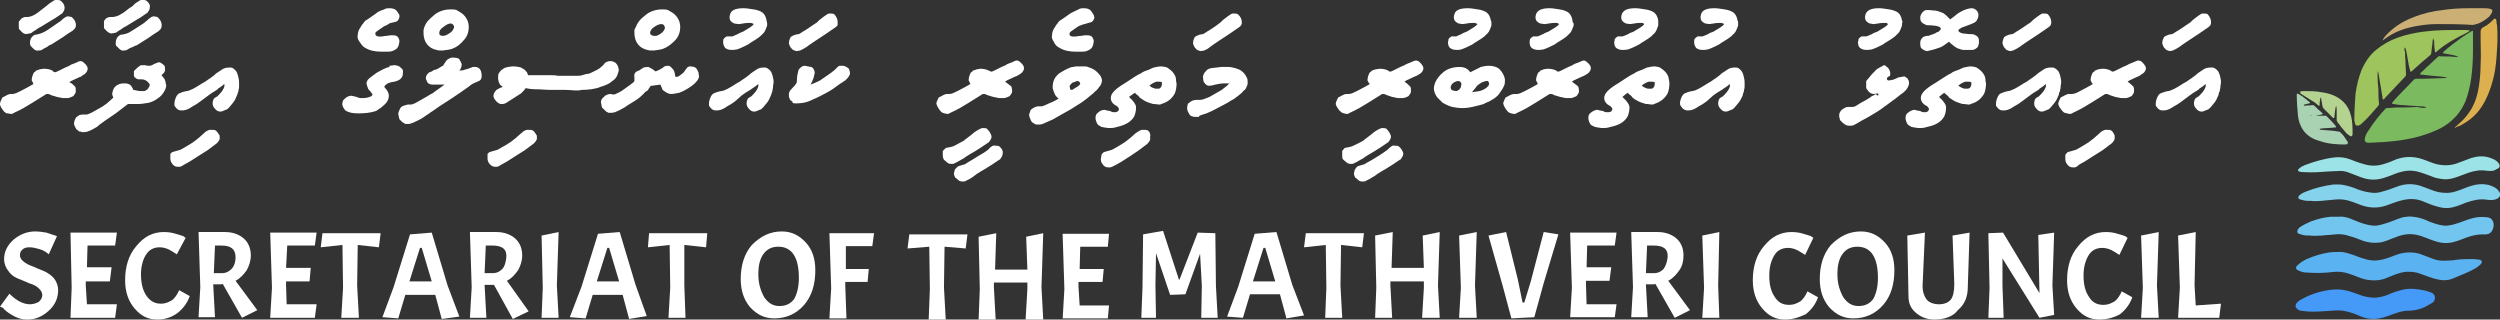 <?xml version="1.0" encoding="utf-8"?>
<!-- Generator: Adobe Illustrator 24.0.1, SVG Export Plug-In . SVG Version: 6.00 Build 0)  -->
<svg version="1.1" id="Layer_1" xmlns="http://www.w3.org/2000/svg" xmlns:xlink="http://www.w3.org/1999/xlink" x="0px" y="0px"
	 viewBox="0 0 425.6 54.4" style="enable-background:new 0 0 425.6 54.4;" xml:space="preserve">
<rect x="0" y="0" width="425.6" height="54.4" fill="#333333" stroke="none"/>
<style type="text/css">
	.st0{fill:#7BBA5F;}
	.st1{fill:#9EC45D;}
	.st2{fill:#72C5EF;}
	.st3{fill:#5AB2F1;}
	.st4{fill:#85D2EC;}
	.st5{fill:#459AF7;}
	.st6{fill:#9CE3E7;}
	.st7{fill:#DCB04F;}
	.st8{fill:#CCAF75;}
	.st9{fill:#A9D2B2;}
	.st10{fill:#B4D390;}
	.st11{fill:#FFFFFF;}
</style>
<g>
	<path class="st0" d="M413.1,18.3c-0.3-0.2-0.7-0.2-1.1-0.2c-0.9-0.1-1.9-0.1-2.8-0.2c-0.6,0-1.2-0.1-1.8-0.2
		c-0.2,0-0.2-0.1-0.1-0.3c1.1-1.3,2.4-2.5,3.6-3.8c0.1-0.1,0.3-0.2,0.4-0.2c0.5,0,1,0,1.5,0c1,0,2.1-0.1,3.2-0.1
		c0.2,0,0.4,0,0.6-0.1c-0.9-0.2-1.7-0.2-2.6-0.3c-0.6-0.1-1.2-0.1-1.8-0.2c-0.1,0-0.2,0-0.2-0.1s0.1-0.1,0.1-0.2
		c0.5-0.4,0.9-0.9,1.4-1.3c0.5-0.5,1-0.9,1.5-1.4c0.1-0.1,0.3-0.2,0.5-0.1h0.1c0.8,0,1.6,0,2.4,0.1c0.1,0,0.3,0,0.5-0.1
		c-0.3-0.1-0.5-0.1-0.8-0.2c-0.5-0.1-1-0.2-1.6-0.3c-0.1,0-0.2,0-0.2-0.1s0.1-0.1,0.1-0.2c1-0.9,2.1-1.7,3.2-2.5
		c0.5-0.3,0.9-0.6,1.4-0.9c0.1,0,0.1-0.1,0.2-0.1c0.2-0.1,0.2-0.1,0.2,0.1c0,0.4,0,0.7,0,1.1c0,0.7,0,1.4,0,2.2
		c0,1.5-0.1,3.1-0.3,4.6c-0.2,1.4-0.5,2.7-1,4c-0.4,0.9-0.9,1.7-1.5,2.4c-1,1.1-2.1,1.9-3.5,2.5c-1.8,0.8-3.6,1.3-5.5,1.6
		c-1.2,0.2-2.4,0.3-3.6,0.4c-0.8,0-1.5,0.1-2.3,0.1c-0.6,0-0.8-0.2-0.7-0.8c0.1-0.5,0.4-1,0.7-1.4c0.8-1.3,1.8-2.5,2.8-3.6
		c0.1-0.1,0.2-0.1,0.3-0.1c0.5,0,1-0.1,1.5-0.1c1.2,0,2.4,0,3.6-0.1C412.2,18.4,412.7,18.4,413.1,18.3z"/>
	<path class="st1" d="M414.2,6.5c-0.1,0.5-0.1,1.1-0.2,1.6c0,0.3-0.1,0.6-0.1,0.9c0,0.2-0.1,0.3-0.2,0.4c-1.1,0.9-2.1,1.8-3.1,2.7
		c-0.2,0.2-0.2,0.2-0.3-0.1c-0.2-0.6-0.3-1.3-0.4-1.9c-0.1-0.6-0.2-1.3-0.4-1.9c0,0,0-0.1-0.1-0.1c-0.1,0.2-0.1,0.4,0,0.6
		c0.1,0.5,0,1,0.1,1.5c0,0.8,0.1,1.7,0.1,2.5c0,0.2-0.1,0.3-0.2,0.4c-1.1,1.2-2.3,2.4-3.4,3.6c-0.1,0.1-0.1,0.3-0.3,0.2
		c-0.1,0-0.1-0.2-0.1-0.3c-0.2-1.4-0.5-2.8-0.7-4.2c0-0.1-0.1-0.2-0.1-0.3c-0.1,0.7,0,1.3,0,2c0,0.4,0.1,0.8,0.1,1.1
		c0,0.8,0,1.6,0.1,2.4c0,0.2,0,0.3-0.2,0.5c-0.8,0.9-1.6,1.9-2.5,2.7c-0.2,0.2-0.4,0.4-0.6,0.5c-0.4,0.2-0.7,0.1-0.8-0.3
		c0-0.1,0-0.3-0.1-0.4c0-1.6,0.1-3.1,0.2-4.6c0.2-1.4,0.5-2.7,1-4c0.6-1.4,1.4-2.6,2.5-3.5s2.3-1.6,3.7-2.1c1.4-0.5,2.8-0.8,4.3-1
		c2.2-0.3,4.4-0.3,6.6-0.3c0.5,0,0.9,0,1.4,0.1c-0.2,0.2-0.4,0.3-0.6,0.4c-1.8,0.9-3.5,1.8-5,3.1c-0.1,0.1-0.2,0.2-0.3,0.2
		c-0.1,0-0.1-0.2-0.1-0.4c-0.1-0.5-0.1-1-0.1-1.5C414.3,6.8,414.3,6.7,414.2,6.5z"/>
	<path class="st2" d="M398.1,36.9c1-0.1,1.8,0.2,2.7,0.6c1,0.4,2,0.8,3.1,0.9c0.7,0.1,1.3-0.1,2-0.3c1.1-0.3,2.1-0.8,3.1-1.1
		c0.6-0.1,1.2-0.2,1.8-0.1c1,0.1,1.9,0.4,2.7,0.8c0.8,0.3,1.6,0.6,2.5,0.7c0.9,0.1,1.8-0.2,2.7-0.5c0.8-0.3,1.6-0.6,2.4-0.8
		s1.6-0.2,2.4-0.1c0.6,0.1,0.9,0.5,1,1c0.1,0.7-0.2,1.8-1.2,1.9c-0.2,0-0.5,0-0.7,0c-0.9,0-1.7,0.2-2.6,0.5
		c-0.8,0.3-1.5,0.6-2.3,0.8c-1.1,0.3-2.2,0.2-3.3-0.2c-1-0.3-1.9-0.8-2.9-1c-1.3-0.3-2.5-0.1-3.7,0.4c-0.9,0.3-1.8,0.8-2.8,0.9
		c-0.9,0.1-1.8,0-2.7-0.3c-0.8-0.3-1.5-0.6-2.3-0.8c-0.8-0.3-1.7-0.4-2.5-0.3c-0.7,0.1-1.5,0.1-2.2,0.2c-0.7,0-1.3,0.1-2,0
		c-0.5,0-1.1,0-1.6-0.2c-0.3-0.1-0.6-0.1-0.6-0.5c0-0.3,0.2-0.5,0.4-0.7c0.6-0.4,1.2-0.7,1.9-1c1.1-0.4,2.2-0.7,3.4-0.8
		C397.2,36.9,397.6,36.9,398.1,36.9z"/>
	<path class="st3" d="M398,42.9c1-0.1,2,0.3,2.9,0.6c0.7,0.3,1.4,0.5,2.1,0.7c0.8,0.2,1.7,0.2,2.5,0c1-0.2,2-0.7,3-1
		c1.2-0.3,2.3-0.3,3.4,0c0.8,0.3,1.6,0.6,2.4,0.9c1.1,0.4,2.2,0.3,3.4,0.2c1.1-0.2,2.3-0.2,3.4-0.2c0.3,0,0.6,0.1,0.9,0.1
		c0.2,0,0.4,0.1,0.5,0.3s-0.1,0.3-0.2,0.5c-0.3,0.3-0.7,0.6-1.1,0.8c-1.1,0.6-2.4,1.1-3.6,1.6c-1.1,0.5-2.2,0.3-3.3,0
		c-1-0.3-1.9-0.7-2.9-1c-1-0.2-2-0.2-2.9,0.1c-0.8,0.2-1.6,0.6-2.4,0.9c-1.1,0.4-2.2,0.4-3.3,0.2c-1-0.2-1.9-0.7-2.9-1
		c-0.9-0.3-1.7-0.4-2.7-0.3c-1.5,0.2-3,0.2-4.5,0.1c-0.4,0-0.9-0.1-1.3-0.3c-0.6-0.2-0.7-0.6-0.2-1c0.4-0.4,0.9-0.7,1.5-1
		c1.2-0.5,2.4-0.9,3.7-1.1C397,42.9,397.5,42.9,398,42.9z"/>
	<path class="st4" d="M398,31.4c1,0,1.9,0.3,2.8,0.6c0.9,0.4,1.9,0.7,2.9,0.8c0.7,0.1,1.3,0,1.9-0.2c0.8-0.2,1.6-0.5,2.4-0.8
		c1.5-0.6,3-0.6,4.5,0c0.9,0.3,1.7,0.7,2.6,0.9c1,0.2,2,0.2,2.9-0.1c0.7-0.2,1.4-0.5,2.2-0.8c1.1-0.4,2.3-0.6,3.5-0.3
		c0.7,0.2,1.4,0.5,1.8,1.2c0.3,0.4,0.1,0.8-0.3,1.1c-0.6,0.3-1.2,0.3-1.8,0.2c-1.3-0.2-2.4,0.1-3.6,0.5c-1,0.4-1.9,0.8-2.9,0.9
		c-0.8,0.1-1.5-0.1-2.2-0.3c-0.8-0.2-1.6-0.6-2.4-0.9c-1.1-0.4-2.2-0.4-3.4-0.1c-0.9,0.2-1.8,0.6-2.7,0.9c-1.5,0.5-2.9,0.4-4.3-0.1
		c-0.8-0.3-1.5-0.6-2.3-0.8s-1.6-0.2-2.4-0.1c-0.7,0.1-1.4,0.1-2,0.2c-0.6,0-1.1,0.1-1.7,0c-0.6,0-1.2,0-1.7-0.2
		c-0.1,0-0.2,0-0.3-0.1c-0.3-0.1-0.3-0.4-0.1-0.6c0.3-0.3,0.7-0.5,1.2-0.7c1.5-0.6,3.1-1,4.7-1.2C397.5,31.4,397.8,31.4,398,31.4z"
		/>
	<path class="st5" d="M414.5,50.8c0,0.5-0.3,0.7-0.7,0.9c-1.2,0.8-2.5,1.2-3.9,1.2c-0.9,0-1.7,0.3-2.6,0.6c-1,0.4-2.1,0.8-3.2,0.8
		c-0.7,0-1.4-0.1-2.1-0.4c-0.7-0.3-1.4-0.6-2.2-0.8c-1-0.3-1.9-0.3-2.9-0.2c-1.7,0.1-3.4,0.3-5.1,0c-0.3,0-0.5-0.1-0.7-0.3
		c-0.3-0.2-0.4-0.5-0.2-0.9c0.3-0.4,0.6-0.6,1-0.8c0.9-0.5,1.9-0.9,3-1.2c1.2-0.3,2.3-0.5,3.6-0.4c0.8,0.1,1.6,0.3,2.4,0.6
		s1.5,0.6,2.4,0.7c1,0.2,2,0,2.9-0.3c0.7-0.3,1.4-0.6,2.2-0.8c0.9-0.3,1.8-0.4,2.7-0.3c0.9,0.1,1.7,0.2,2.5,0.5
		c0.3,0.1,0.6,0.2,0.8,0.5C414.5,50.5,414.6,50.7,414.5,50.8z"/>
	<path class="st6" d="M423.9,29.1c-0.5,0-0.9-0.1-1.4-0.1c-0.3,0-0.7,0-1,0.1c-0.9,0.1-1.7,0.5-2.6,0.8c-1,0.4-1.9,0.7-3,0.6
		c-0.7-0.1-1.4-0.2-2-0.5c-0.8-0.3-1.6-0.6-2.4-0.8c-0.8-0.2-1.6-0.2-2.5,0c-1,0.2-1.9,0.7-2.9,1c-1.4,0.5-2.7,0.5-4.1,0
		c-0.7-0.3-1.4-0.5-2.1-0.8c-0.5-0.2-1-0.3-1.5-0.3c-0.7,0-1.5,0.1-2.2,0.1c-1.3,0.1-2.6,0.2-4,0.1c-0.3,0-0.5,0-0.8-0.1
		c-0.2-0.1-0.3-0.3,0-0.5c0.3-0.3,0.6-0.4,1-0.6c1.6-0.6,3.3-1.1,5-1.3c0.9-0.1,1.8,0,2.6,0.3c0.8,0.3,1.5,0.6,2.3,0.8
		c1.2,0.4,2.4,0.4,3.6,0c0.7-0.2,1.4-0.5,2.1-0.8c1.5-0.5,2.9-0.5,4.4,0c0.9,0.3,1.7,0.7,2.6,0.9c1.1,0.2,2.2,0.2,3.3-0.2
		c0.8-0.3,1.6-0.6,2.4-0.9c1-0.3,2-0.4,3-0.1c0.6,0.2,1.2,0.4,1.6,0.9s0.3,0.9-0.3,1.1C424.6,29.1,424.3,29.1,423.9,29.1z"/>
	<path class="st7" d="M417.9,21.7c0.3-0.3,0.6-0.5,0.9-0.8c0.8-0.7,1.4-1.5,1.9-2.3c0.7-1.2,1.1-2.5,1.3-3.9
		c0.2-1.3,0.3-2.5,0.3-3.8c0.1-1.4,0-2.7,0-4.1c0-0.5,0-1,0-1.4c0-0.3,0.1-0.6,0.5-0.8c0.7-0.3,1.2-0.8,1.7-1.3
		c0.1-0.1,0.2-0.2,0.3-0.1c0.1,0,0.2,0.2,0.2,0.3c0,0.3,0,0.5,0.1,0.8c0.1,1.3,0.1,2.7,0,4c-0.1,1.7-0.2,3.3-0.6,4.9
		c-0.5,2-1.2,3.9-2.4,5.5c-0.9,1.2-2,2-3.3,2.7c-0.2,0.1-0.4,0.1-0.6,0.2C418,21.8,418,21.8,417.9,21.7L417.9,21.7z"/>
	<path class="st8" d="M405.6,6.9c0.1-0.3,0.3-0.5,0.5-0.8c1.3-1.4,2.8-2.4,4.6-3.1c1.7-0.7,3.4-1.1,5.2-1.3c1.4-0.2,2.8-0.3,4.2-0.3
		c0.9,0,1.7,0,2.6,0c0.4,0,0.8,0,1.2,0.1c0.4,0.1,0.5,0.3,0.3,0.7c-0.1,0.2-0.3,0.4-0.4,0.6c-0.8,0.7-1.6,1.2-2.6,1.4
		c-0.3,0.1-0.7,0-1,0c-1.8-0.1-3.6-0.1-5.5-0.1c-1.3,0-2.5,0.2-3.7,0.4c-1.5,0.3-3,0.8-4.4,1.7C406.2,6.5,405.9,6.7,405.6,6.9z"/>
	<path class="st9" d="M393.3,19.7c0.1,0.1,0.2,0,0.4,0c0.7,0,1.4,0,2.1,0c0.1,0,0.2,0,0.3,0.1c0.5,0.5,1,1,1.5,1.6
		c0,0.1,0.1,0.1,0.1,0.2s-0.1,0.1-0.2,0.1c-0.8,0.1-1.7,0.1-2.5,0.2c0,0-0.1,0-0.1,0.1c0.1,0.1,0.2,0.1,0.2,0.1c1,0.1,2,0.1,3,0.3
		c0.2,0,0.3,0.1,0.4,0.2c0.4,0.4,0.7,0.8,1,1.3c0,0,0,0.1,0.1,0.1c0.2,0.4,0.1,0.6-0.4,0.6c-1.4,0-2.9-0.1-4.3-0.6
		c-1.1-0.3-2-0.8-2.7-1.7c-0.6-0.8-0.9-1.7-1-2.6c-0.1-1.2-0.2-2.4-0.2-3.5c0-0.3,0-0.3,0.3-0.2c0.7,0.4,1.3,0.9,1.9,1.4
		c0.1,0.1,0.1,0.2-0.1,0.2c-0.3,0.1-0.5,0.1-0.8,0.2c-0.1,0-0.1,0-0.1,0.1s0.1,0.1,0.2,0.1c0.4-0.1,0.8,0,1.2-0.1
		c0.2,0,0.3,0,0.4,0.1c0.4,0.4,0.8,0.8,1.3,1.2c0,0,0.1,0.1,0.1,0.2s-0.1,0.1-0.2,0.1c-0.5,0.1-1,0.2-1.5,0.3
		C393.5,19.6,393.4,19.7,393.3,19.7z"/>
	<path class="st10" d="M391.5,15.6c0.2,0,0.4-0.1,0.6-0.1c1,0,2.1,0,3.1,0.2c1.4,0.2,2.7,0.6,3.8,1.7c0.6,0.6,1,1.4,1.2,2.2
		c0.3,1,0.3,2.1,0.3,3.2c0,0.4-0.2,0.5-0.5,0.3c-0.5-0.3-0.8-0.7-1.2-1.2c-0.3-0.3-0.5-0.7-0.8-1c-0.1-0.1-0.1-0.2-0.2-0.4
		c0-0.6,0-1.1,0-1.7c0-0.3,0-0.5-0.1-0.8c-0.2,0.6-0.2,1.3-0.3,1.9c0,0.1,0,0.2-0.1,0.2s-0.1,0-0.2-0.1c-0.5-0.5-1-1-1.5-1.5
		c-0.1-0.1-0.1-0.2-0.2-0.3c-0.1-0.4-0.1-0.8-0.2-1.1c0-0.2,0-0.4-0.2-0.5c0,0.3,0,0.5-0.1,0.8c0,0.1,0,0.3,0,0.4
		c0,0.2-0.1,0.3-0.3,0.1c-0.3-0.3-0.7-0.6-1.1-0.8c-0.6-0.4-1.3-0.8-1.9-1.2C391.7,15.8,391.6,15.7,391.5,15.6z"/>
</g>
<path class="st11" d="M10.3,0.1C10.1,0,9.9,0,9.7,0C9.6,0,9.5,0,9.4,0S9,0.2,8.4,0.6L7.8,1.1L7.4,1.4L6.5,2.1
	C6.1,2.4,5.6,2.7,5.2,2.8c-0.3,0.1-0.6,0.1-1,0.1C4,3,3.8,3,3.6,3.2C3.5,3.4,3.3,3.5,3.2,3.7c0,0.3,0,0.5,0,0.8s0,0.5,0.2,0.6
	c0.4,0.5,0.7,0.7,1.1,0.7L5,5.7c0.2,0,0.4-0.1,0.6-0.3l0.5-0.3l0.4-0.3l0.4-0.2l1.8-1.1c0.4-0.2,1-0.6,1.7-1.1
	c0.2-0.1,0.3-0.2,0.3-0.3C10.9,1.9,11,1.6,11,1.3C11,0.9,10.8,0.5,10.3,0.1z M12.2,2.9c-0.3-0.1-0.5-0.1-0.6-0.1
	c-0.1-0.1-0.6,0.1-1.3,0.8L9.7,4L8.4,4.9C7.7,5.4,7.2,5.6,6.9,5.7L6.2,5.9C6,5.8,5.1,6.2,5.1,7.3c0,0.3,0.1,0.5,0.2,0.6l0.5,0.5
	C6,8.5,6.2,8.7,6.5,8.6c0.3,0,0.4,0,0.6-0.1l0.5-0.3L8,8l0.4-0.3l0.3-0.1l1.9-1.2c0.7-0.5,1.3-0.9,1.8-1.2c0.1-0.1,0.2-0.2,0.3-0.3
	c0.1-0.1,0.2-0.3,0.2-0.4C13,4,12.8,3.4,12.2,2.9z M2,19.4c0.3-0.1,0.4-0.2,0.4-0.2c0.5-0.2,1-0.5,1.6-0.8l1.5-0.9L7.9,16
	c0.1,0,0.2,0,0.2,0c0.2,0,0.5,0.1,0.6,0.2l1,0.3l1,0.2c0.1,0,0.3,0,0.5,0s0.4,0,0.4,0c0.1,0,0.6-0.2,0.8-0.3c0.1,0,0.2-0.2,0.4-0.5
	c0.1-0.1,0.1-0.3,0.1-0.6c0-0.1,0-0.4-0.1-0.5c0-0.1-0.3-0.3-0.6-0.6L11.8,14l0.3-0.2c0.6-0.3,1.1-0.5,1.5-0.7
	c0.1,0,0.3-0.1,0.5-0.3c0.4-0.2,0.7-0.5,0.8-0.9s-0.1-0.8-0.6-1.2c-0.2-0.2-0.4-0.3-0.6-0.3c-0.2,0-0.4,0.1-0.8,0.3
	c-0.5,0.2-0.9,0.3-1.1,0.5l-0.7,0.3l-1,0.5c0,0-0.6,0.3-0.7,0.3c0,0-0.1,0-0.3-0.1L8.9,12c-0.4-0.2-0.9-0.3-1.5-0.3l-0.6,0.1L6.2,12
	C6.1,12,6,12.2,6,12.2c-0.2,0.1-0.3,0.2-0.3,0.3c-0.2,0.4-0.3,0.8-0.3,1.2c0.1,0.2,0.2,0.3,0.2,0.4l0.1,0.2L5,14.7
	c-0.2,0.1-0.7,0.4-1.5,0.8c-0.6,0.3-1,0.5-1.4,0.5H1.8c-0.1,0-0.2,0-0.4,0.1c0,0-0.3,0.1-0.6,0.3l-0.4,0.2c0,0,0,0.1-0.1,0.2
	C0.1,17.2,0,17.5,0,17.7c0,0.4,0.3,0.8,0.7,1.3c0.2,0.1,0.3,0.3,0.4,0.3C1.1,19.2,1.6,19.4,2,19.4z M24.9,0.1C24.7,0,24.5,0,24.3,0
	c-0.1,0-0.2,0-0.3,0c-0.1,0-0.4,0.2-1,0.6l-0.5,0.5L22,1.4l-0.9,0.7c-0.5,0.3-0.9,0.6-1.4,0.7c-0.3,0.1-0.6,0.1-1,0.1
	c-0.2,0-0.4,0.1-0.6,0.2c-0.2,0.2-0.3,0.3-0.4,0.5c0,0.3,0,0.5,0,0.8s0,0.5,0.2,0.6c0.4,0.5,0.8,0.7,1.1,0.7l0.5-0.1
	c0.2,0,0.4-0.1,0.6-0.3L20.6,5L21,4.7l0.4-0.2l1.8-1.1c0.4-0.2,1-0.6,1.7-1.1c0.2-0.1,0.3-0.2,0.3-0.3c0.2-0.2,0.3-0.5,0.3-0.8
	C25.6,0.9,25.4,0.5,24.9,0.1z M26.8,2.9c-0.3-0.1-0.5-0.1-0.6-0.1c-0.1-0.1-0.6,0.1-1.3,0.8L24.4,4L23,4.9c-0.6,0.4-1.1,0.7-1.4,0.8
	l-0.8,0.2c-0.2-0.1-1.1,0.3-1.1,1.4c0,0.3,0,0.5,0.2,0.6l0.5,0.5c0.2,0.1,0.4,0.3,0.6,0.2c0.3,0,0.4,0,0.6-0.1l0.5-0.3L22.6,8
	L23,7.8l0.3-0.1l1.9-1.2C25.9,6,26.5,5.6,27,5.3c0.1-0.1,0.2-0.2,0.3-0.3c0.1-0.1,0.2-0.3,0.2-0.4C27.6,4,27.4,3.4,26.8,2.9z
	 M17.8,20.6c1-0.7,1.6-1.1,1.9-1.3l2.1-1.6c0,0,0.2,0,0.4,0c0.2,0,0.7,0,0.8,0c0,0,0.1,0,0.4,0h0.3c0.4,0,0.9-0.1,1.6-0.2
	c0.4-0.1,0.6-0.2,0.6-0.2c0.5-0.2,0.9-0.5,1.3-0.8c0.6-0.5,1.1-1.4,1.1-2c0,0,0-0.1-0.1-0.3c0-0.1,0-0.3-0.1-0.5
	c0-0.2-0.3-0.5-0.6-0.9l0.4-0.4c0.1-0.1,0.2-0.3,0.2-0.5c0-0.3,0-0.5-0.1-0.7L27.8,11l-0.4-0.3c-0.2-0.1-0.3-0.1-0.4-0.1
	c-0.5,0.2-0.9,0.3-1.1,0.5c-0.1,0-0.3,0.1-0.4,0.1c-0.2,0-0.5,0-0.8-0.1c0,0-0.2,0-0.5,0c-0.1,0-0.3,0-0.4,0.1l-0.5,0.4
	c-0.2,0.2-0.4,0.4-0.5,0.5v0.4v0.4c0,0.1,0.1,0.3,0.2,0.3c0.2,0.2,0.4,0.3,0.6,0.3s0.4,0,0.5,0c0.3,0,0.6,0.1,0.9,0.3l0.3,0.3
	c0.1,0.1,0.2,0.3,0.2,0.3c0,0.2-0.1,0.4-0.3,0.7c-0.3,0.3-0.5,0.4-0.7,0.4s-0.4,0-0.6,0c-0.3,0-0.6-0.1-1.2-0.2
	c-0.1-0.3-0.4-0.8-0.6-0.9c-0.2-0.1-0.4-0.2-0.8-0.2H21c-0.7,0-1.6,0.4-1.8,1.3c0,0.1-0.1,0.3-0.1,0.4c0,0.3,0.1,0.5,0.2,0.7
	l-0.2,0.2c-0.3,0.3-0.6,0.5-0.9,0.8l-0.7,0.5l-1.4,0.8c-0.7,0.4-1.2,0.6-1.4,0.6h-0.5c-0.2,0-0.4,0-0.7,0.1
	c-0.3,0.2-0.5,0.3-0.6,0.5c-0.2,0.3-0.3,0.7-0.3,1c0,0.1,0.1,0.4,0.3,0.7L13,22l0.4,0.3c0,0.1,0.1,0.1,0.3,0.1
	c0.1,0,0.2,0.1,0.3,0.1s0.3,0,0.4,0l0.5-0.1c0.6-0.2,1.1-0.5,1.6-0.8C16.7,21.4,17.1,21.1,17.8,20.6z M36.7,22.2
	c-0.2-0.1-0.5-0.1-0.9-0.1c-0.2,0-0.4,0.1-0.6,0.2c-0.2,0.1-0.4,0.3-0.5,0.4l-0.9,0.8l-0.9,0.7l-0.8,0.5c-0.5,0.3-1,0.6-1.4,0.8
	l-1.4,0.4L29,26.2v0.1c0,0.3,0,0.5,0,0.8c0,0.1,0.1,0.5,0.2,0.6c0.3,0.5,0.6,0.7,1.1,0.7c0.3,0,0.4,0,0.6-0.1l0.5-0.3l0.9-0.5
	c1.3-0.8,2.3-1.5,3-1.9c0.7-0.5,1.2-0.9,1.6-1.2c0.3-0.3,0.4-0.5,0.5-0.7c0-0.1,0-0.2,0-0.4c0-0.1,0-0.2,0-0.2
	C37.2,22.8,37,22.4,36.7,22.2z M35.4,16.3l0.7-0.5l0.5-0.3c0.3-0.2,0.5-0.3,0.5-0.4c0.2-0.1,0.9-0.6,1.1-0.8c0,0.2,0,0.3,0,0.4
	c-0.1,0.4-0.4,0.9-0.9,1.4L37,16.4l-0.5,0.3c-0.1,0.1-0.3,0.4-0.3,0.9c0,0.3,0.1,0.6,0.3,0.8c0.3,0.4,0.6,0.6,1,0.6
	c0.2,0,0.5-0.1,0.9-0.3c0.2,0,0.4-0.2,0.6-0.4c0.4-0.5,0.8-0.9,1-1.3s0.3-0.7,0.4-0.9c0-0.1,0.1-0.3,0.2-0.6v-0.2
	c0.1-0.2,0.1-0.5,0.1-0.6s0-0.6,0-0.7c0-0.4-0.1-0.8-0.2-1.2c-0.1-0.3-0.2-0.6-0.4-0.8c-0.3-0.3-0.5-0.5-0.8-0.5c-0.1,0-0.2,0-0.3,0
	c-0.5,0-0.9,0.1-1.3,0.4l-0.6,0.4c-0.3,0.2-0.5,0.3-0.5,0.4c-0.3,0.2-0.6,0.5-1.1,0.8c-0.4,0.3-0.7,0.5-1.1,0.7l-0.8,0.5l-0.7,0.4
	c-0.5,0.2-0.8,0.4-1.1,0.4c-0.6,0.1-1.1,0.3-1.3,0.4c-0.2,0.1-0.4,0.3-0.6,0.8s-0.2,0.8-0.2,0.9c0,0,0,0.2,0,0.4
	c0.1,0.1,0.3,0.4,0.3,0.4c0.3,0.3,0.5,0.4,0.9,0.4s0.9,0,1.9-0.7l0.7-0.4l0.7-0.5L35.4,16.3z M67.9,2.4c-0.2-0.3-0.3-0.5-0.4-0.6
	c-0.3-0.3-0.7-0.4-1.2-0.4c-0.3,0-0.6,0-0.9,0.2C64.8,1.8,64.3,2,64,2.3L63,3c-0.3,0.2-0.4,0.3-0.6,0.4c-0.2,0.1-0.4,0.3-0.5,0.5
	c-0.2,0.2-0.4,0.5-0.5,0.7C61.1,5,60.9,5.5,60.9,6c-0.1,0.3,0,0.7,0.3,1.1s0.5,0.8,0.9,1c0.8,0.5,1.7,0.7,2.9,0.7c0.2,0,0.3,0,0.4,0
	c0.8,0,1.3,0,1.6-0.2c0.5-0.2,0.8-0.5,0.9-1c0-0.2,0.1-0.4,0.1-0.5s0-0.3-0.1-0.5C67.7,6.1,67.4,6,66.7,6c-0.1,0-0.4,0-0.8,0.1
	c-0.4,0-0.7,0.1-0.8,0.1c-0.3,0-1.3,0.2-1.2-0.6c0-0.1,0.4-0.4,1.3-1c0.1-0.1,0.3-0.2,0.6-0.3C66.5,3.9,66.1,4,67,3.8l0.4-0.1
	c0.3-0.1,0.4-0.3,0.5-0.5S68,2.9,68,2.8C68,2.6,68,2.5,67.9,2.4z M66.3,11.4c-0.6,0.1-1.3,0.5-2.2,1l-1.2,0.9
	c-0.1,0.1-0.2,0.2-0.3,0.3c-0.1,0.2-0.2,0.4-0.2,0.5s0,0.3,0.1,0.5l0.1,0.3c0,0.1,0.1,0.3,0.3,0.5c0.1,0.1,0.3,0.3,0.3,0.4l0,0
	c0.1,0.1,0.2,0.1,0.2,0.3c0,0.1-0.1,0.2-0.2,0.3l-0.3,0.1c-0.2,0.1-0.6,0.2-1.3,0.2c-0.2,0-0.5,0-0.9-0.2c-0.4-0.1-0.8-0.2-0.9-0.2
	c-0.4,0-0.8,0.2-1.1,0.5l-0.3,0.3c0,0-0.2,0.6-0.1,0.8c0,0.2,0.3,0.7,0.5,0.9c0.6,0.4,1.3,0.5,2.2,0.5c1.1,0,2.1-0.1,3-0.4
	c0.1-0.1,0.3-0.1,0.3-0.2c0.3-0.2,0.5-0.3,0.6-0.4c0.5-0.4,0.8-0.7,1-1s0.3-0.7,0.3-1c0-0.4-0.2-0.7-0.3-0.9
	c-0.1-0.1-0.3-0.4-0.4-0.5s-0.1-0.2,0.1-0.4l0.4-0.3l0.6-0.2c0.8-0.1,1.4-0.3,1.7-0.7c0.2-0.2,0.3-0.5,0.3-1c0-0.3,0-0.5-0.2-0.6
	l-0.3-0.3c-0.2-0.2-0.8-0.3-0.8-0.3h-0.2c-0.2,0-0.6,0.1-0.8,0.1L66.3,11.4z M77,8.3c0.8-0.3,1.4-0.8,1.9-1.4
	c0.6-0.6,0.9-1.4,0.9-2.3c0-0.8-0.3-1.5-0.9-2.1c-0.3-0.3-0.7-0.5-1.2-0.8c-0.3-0.1-0.7-0.1-1-0.1c-1,0-1.9,0.3-2.6,0.8
	c-0.5,0.4-0.9,0.8-1.3,1.2c-0.3,0.4-0.5,0.8-0.6,1.1s-0.1,0.5-0.1,0.7v0.2c0,1.5,0.8,2.6,2.2,2.9c0.3,0.1,0.6,0.1,1,0.1
	C75.9,8.5,76.5,8.5,77,8.3z M75.3,6.1c-0.3,0-0.5-0.2-0.5-0.3c-0.1-0.5,0.2-0.9,0.8-1.3C76.1,4.1,76.5,4,76.7,4s0.4,0.1,0.5,0.3
	c0.1,0.1,0.1,0.2,0.1,0.3c0,0.2-0.1,0.3-0.2,0.5s-0.3,0.4-0.8,0.7S75.6,6.1,75.3,6.1z M82,13c0-1-0.3-1.5-1-1.6c-0.1,0-0.3,0-0.5,0
	l-0.8,0.3L79,11.9C78.8,12,78.5,12,78.2,12c0.3-0.3,0.4-0.7,0.4-1.1c-0.1-0.3-0.3-0.6-0.4-0.8s-0.5-0.3-1.3-0.3
	c-0.4,0.1-0.7,0.3-0.9,0.5c-0.1,0.1-0.3,0.5-0.6,0.9c-0.1,0-0.3,0.2-0.7,0.4c-0.3,0.2-0.6,0.3-0.8,0.3c-0.4,0.3-0.7,0.4-0.8,0.4
	c-0.4,0.3-0.6,0.6-0.6,1c0,0.2,0,0.3,0.1,0.3c0.1,0.5,0.4,0.8,1.1,0.8c0.3,0,0.5,0,0.7,0h1.3c-0.2,0.1-0.4,0.3-0.7,0.5l-1,0.7
	c-0.3,0.3-0.6,0.4-0.8,0.5l-0.3,0.2l-1.4,0.8l-0.7,0.4c-0.4,0.2-0.7,0.3-0.8,0.3h-0.6L68.7,18c-0.3,0.1-0.5,0.3-0.6,0.5
	c0,0.1-0.3,0.5-0.3,0.9c0,0.1,0.1,0.4,0.1,0.5l0.1,0.4l0.4,0.4c0.2,0.2,0.5,0.3,0.6,0.4h0.7c0.1,0,0.5-0.2,0.6-0.2
	c0.7-0.3,1.3-0.6,1.9-1c0.2-0.2,0.8-0.5,1-0.7c0.3-0.2,0.8-0.5,1.6-1.1c0.6-0.4,1.1-0.7,1.4-0.9c0.5-0.3,1.2-0.8,2.1-1.4
	c0.8-0.6,1.5-1,1.8-1.3c0.1-0.1,0.3-0.2,0.7-0.4c0,0,0.3-0.1,0.7-0.3C81.8,13.7,82,13.4,82,13z M90.7,22.2c-0.2-0.1-0.5-0.1-0.9-0.1
	c-0.2,0-0.4,0.1-0.6,0.2s-0.3,0.3-0.5,0.4l-0.9,0.8l-0.9,0.7l-0.8,0.5c-0.6,0.3-1,0.6-1.4,0.8l-1.4,0.4L83,26.2l0,0.1
	c0,0.3,0,0.5,0,0.8c0,0.1,0.1,0.5,0.2,0.6c0.3,0.5,0.7,0.7,1.1,0.7c0.3,0,0.4,0,0.6-0.1l0.5-0.3l0.9-0.5c1.3-0.8,2.3-1.5,3-1.9
	c0.7-0.5,1.2-0.9,1.6-1.2c0.3-0.3,0.4-0.5,0.5-0.7c0-0.1,0-0.2,0-0.4c0-0.1,0-0.2,0-0.2C91.2,22.8,91,22.4,90.7,22.2z M85.2,17.7
	c0.1,0,0.2,0,0.4,0c0.2,0,0.5-0.1,0.9-0.4l0.8-0.5l1.4-0.9c0.1-0.1,0.3-0.3,0.5-0.5l0.3-0.4c0.4,0.1,1,0.2,1.8,0.2
	c0.9,0,1.6,0.1,2.2,0.1c0.3,0,0.7,0,1.3,0c0.6,0,1,0,1.2,0c0.1,0,0.7,0,2,0.1c0.4,0,0.8,0,1-0.1c0.4,0,0.9,0,1.6-0.1
	c0.6-0.1,1.2-0.2,1.6-0.4c1-0.3,1.6-0.6,1.9-0.9c0.1-0.1,0.3-0.2,0.4-0.3c0.3-0.2,0.4-0.5,0.5-0.6l0.2-0.5c0.1-0.3,0.2-0.6,0.1-0.8
	c0-0.3-0.2-0.7-0.5-1c-0.3-0.2-0.6-0.3-0.9-0.3s-0.6,0.1-0.9,0.3c-0.2,0.3-0.5,0.6-0.9,0.9c-0.4,0.3-0.9,0.5-1.3,0.7
	c-0.3,0.2-0.7,0.3-1,0.3c-0.6,0.2-1,0.3-1.3,0.3c-0.2,0-0.7,0-1.7,0c-0.1,0-0.3,0-0.9,0h-0.5h-0.5c-0.3-0.1-0.8-0.1-1.5-0.1h-1.3
	h-1.6c-0.4,0-0.6,0-0.6,0c-0.1-0.3-0.2-0.5-0.2-0.5c-0.2-0.2-0.3-0.4-0.5-0.5l-0.5-0.3c-0.3-0.1-0.8-0.2-1.5-0.2l-0.7,0.1
	c-0.5,0.1-0.7,0.2-0.8,0.3c-0.4,0.2-0.6,0.5-0.8,0.8c-0.1,0.2-0.1,0.4-0.1,0.6c0,0.1,0,0.2,0,0.3c0,0.3,0.2,0.9,0.4,1.1
	c0.1,0.1,0.2,0.1,0.4,0.3c-0.3,0.1-0.6,0.2-0.7,0.3c-0.3,0.1-0.5,0.3-0.7,0.6c-0.1,0.2-0.2,0.4-0.2,0.7
	C84.1,16.9,84.7,17.6,85.2,17.7z M112.9,8.3c0.8-0.3,1.4-0.8,2-1.4s0.9-1.4,0.9-2.3c0-0.8-0.3-1.5-0.9-2.1c-0.3-0.3-0.7-0.5-1.2-0.8
	c-0.3-0.1-0.7-0.1-1-0.1c-1,0-1.9,0.3-2.6,0.8c-0.5,0.4-1,0.8-1.3,1.2s-0.5,0.8-0.6,1.1C108,5,108,5.1,108,5.4v0.2
	c0,1.5,0.8,2.6,2.2,2.9c0.3,0.1,0.6,0.1,1.1,0.1C111.8,8.5,112.4,8.5,112.9,8.3z M111.3,6.1c-0.3,0-0.5-0.2-0.6-0.3
	c-0.1-0.5,0.2-0.9,0.8-1.3c0.5-0.3,0.8-0.4,1.1-0.4c0.2,0,0.4,0.1,0.5,0.3c0,0.1,0.1,0.2,0.1,0.3c0,0.2-0.1,0.3-0.2,0.5
	s-0.3,0.4-0.8,0.7S111.6,6.1,111.3,6.1z M108,13.1c0,0.1,0,0.2,0,0.4c0,0,0,0.1,0,0.3c-0.1,0.2-0.4,0.4-0.8,0.7l-1.4,1
	c-0.7,0.4-1.2,0.6-1.3,0.6l-0.6-0.1c-0.3,0-0.5,0.1-0.7,0.2c-0.1,0-0.3,0.2-0.4,0.3l-0.1,0.1l-0.2,0.2c-0.2,0.3-0.2,0.5-0.2,0.6
	s0.1,0.3,0.1,0.6l0.1,0.3c0,0.1,0.1,0.1,0.2,0.2l0.5,0.5l0.4,0.2c0.1,0,0.2,0,0.2,0s0.3,0,0.4,0l0.5-0.1c0.5-0.2,1.1-0.5,1.6-0.8
	c0.3-0.2,0.7-0.5,1.4-0.9c0.9-0.5,1.6-1.1,2.2-1.8l0.2-0.1c0.2-0.1,0.3-0.3,0.4-0.5l0.3-0.4c0.2,0,0.4,0,0.8-0.1
	c0.4,0,0.6-0.1,0.8-0.1c0,0,0.1,0.1,0.2,0.4c0.1,0.3,0.2,0.4,0.2,0.5c0.5,0.4,1,0.7,1.4,0.7s0.9-0.1,1.4-0.2
	c0.3-0.1,0.8-0.3,1.6-0.8l0.6-0.4c0.8-0.6,1.2-1.2,1.2-1.6c0-0.1-0.1-0.6-0.1-0.7l-0.2-0.4c-0.2-0.5-0.7-0.6-1.3-0.6
	c-0.5,0.1-0.4,0.3-0.8,0.7c-0.1,0.3-0.4,0.5-0.8,0.8c-0.2,0.2-0.5,0.3-0.8,0.3l-0.2-0.9c-0.1-0.3-0.3-0.5-0.5-0.7s-0.3-0.3-0.5-0.3
	c-0.3,0-0.6,0-0.8,0.2c-0.1,0.1-0.4,0.3-0.8,0.5s-0.6,0.3-0.7,0.2c-0.3-0.3-0.7-0.5-1.1-0.7h-0.3c-0.2,0-0.6,0.1-0.7,0.2l-0.6,0.4
	C108.1,12.2,107.9,12.6,108,13.1L108,13.1z M130.5,3.5c-0.1-0.7-0.4-1.2-0.9-1.5c-0.2-0.1-0.6-0.3-1.3-0.4s-1.2-0.2-1.7-0.2
	c-1.3,0-2.1,0.3-2.3,1c-0.1,0.3-0.1,0.5-0.1,0.5c0,0.7,0.4,0.9,0.8,1.1c0.2,0,0.5,0.1,0.7,0.1c0,0,0.3,0,0.8-0.1
	c0.5-0.1,0.9-0.1,1.3-0.1c0.1,0,0.1,0,0.3,0.1h0.1l0.1,0.1c0,0.1-0.3,0.4-1,0.8c-0.6,0.4-1,0.6-1.1,0.6c-0.3,0.1-0.4,0.2-0.6,0.3
	c-0.3,0.1-0.6,0.3-0.9,0.4H124c-0.1,0-0.2,0-0.3,0c-0.8,0.5-0.5,0.7-0.6,0.9c0,0.5,0.2,0.9,0.4,1.1c0.3,0.2,0.6,0.3,1.1,0.3
	c0.2,0,0.5,0,0.9-0.1c0.6-0.2,1.2-0.5,1.8-0.8c0.1-0.1,0.6-0.4,1.4-0.9c0.2-0.1,0.4-0.3,0.7-0.5l0.3-0.3c0.4-0.3,0.6-0.7,0.8-1.3
	c0,0,0.1-0.2,0.1-0.3V4C130.6,3.8,130.5,3.6,130.5,3.5z M126.2,16.3l0.7-0.5l0.5-0.3c0.3-0.2,0.5-0.3,0.6-0.4
	c0.2-0.1,0.9-0.6,1.1-0.8c0,0.2,0,0.3,0,0.4c-0.1,0.4-0.4,0.9-0.9,1.4l-0.3,0.3l-0.5,0.3c-0.1,0.1-0.3,0.4-0.3,0.9
	c0,0.3,0.1,0.6,0.3,0.8c0.3,0.4,0.6,0.6,1,0.6c0.2,0,0.5-0.1,0.9-0.3c0.2,0,0.4-0.2,0.6-0.4c0.4-0.5,0.8-0.9,1-1.3s0.3-0.7,0.4-0.9
	c0-0.1,0.1-0.3,0.2-0.6v-0.2c0.1-0.2,0.1-0.5,0.1-0.6s0.1-0.6,0.1-0.7c0-0.4-0.1-0.8-0.2-1.2c-0.1-0.3-0.2-0.6-0.4-0.8
	c-0.3-0.3-0.6-0.5-0.8-0.5c-0.1,0-0.2,0-0.3,0c-0.5,0-0.9,0.1-1.3,0.4l-0.6,0.4c-0.3,0.2-0.4,0.3-0.5,0.4c-0.3,0.2-0.6,0.5-1.1,0.8
	c-0.4,0.3-0.7,0.5-1.1,0.7l-0.8,0.5l-0.7,0.4c-0.4,0.2-0.8,0.4-1.1,0.4c-0.6,0.1-1.1,0.3-1.3,0.4c-0.2,0.1-0.4,0.3-0.6,0.8
	s-0.2,0.8-0.2,0.9c0,0,0,0.2,0,0.4c0.1,0.1,0.3,0.4,0.3,0.4c0.3,0.3,0.5,0.4,0.9,0.4s0.9,0,1.9-0.7l0.7-0.4l0.7-0.5L126.2,16.3z
	 M142.6,4c0,0,0-0.1,0-0.3c0-0.4-0.2-0.9-0.6-1.3c-0.2-0.1-0.5-0.1-0.9-0.1c-0.1,0-0.6,0.3-1.6,1.1l-0.4,0.4l-0.9,0.6
	c-0.3,0.2-0.7,0.5-1.2,0.8c-0.4,0.2-0.6,0.4-0.8,0.5L136,5.8c-0.1,0-0.7,0.1-0.8,0.2c-0.1,0-0.5,0.2-0.6,0.3
	c-0.1,0.3-0.3,0.5-0.3,1.1c0.1,0.3,0.2,0.6,0.4,0.8l0.3,0.3c0.3,0.1,0.5,0.2,0.6,0.2l0.6-0.1l0.6-0.3l0.5-0.3l0.4-0.3
	c0.3-0.2,1.3-0.9,3-2l1.6-1.1l0.3-0.3L142.6,4z M135.5,17.6c0.8,0,1.6-0.1,2.3-0.4s1.6-0.7,2.7-1.3c1-0.5,1.8-1.1,2.6-1.7
	c0.1,0,0.4-0.3,0.8-0.5c0.3-0.3,0.6-0.6,0.7-0.9c0.1-0.1,0.1-0.2,0.1-0.4c0-0.1,0-0.2-0.1-0.4c0-0.2-0.1-0.3-0.2-0.4l-0.3-0.2
	c-0.2-0.1-0.4-0.2-0.6-0.2H143c-0.2,0-0.3,0.1-0.4,0.2c-0.2,0.2-0.3,0.3-0.4,0.4c-0.3,0.3-1.1,0.9-2.6,1.9c-1,0.5-1.6,0.7-1.6,0.7
	l0.2-0.4c0.4-0.9,0.4-1.1,0.4-1.2c0-0.1,0.1-0.3,0.1-0.3c0-0.4-0.1-0.7-0.4-1l-0.2-0.1l-0.6-0.1c-0.1,0-0.3-0.1-0.4-0.1
	c-0.5,0-0.6,0.1-1,0.5c-0.1,0.1-0.2,0.2-0.2,0.4c-0.1,0.4-0.2,0.8-0.2,1c-0.1,1,0.2,0.9-1,2.1c-0.3,0.3-0.4,0.6-0.4,0.9
	c0,0.2,0,0.4,0.1,0.6l0.1,0.3l0.4,0.3C134.9,17.6,135.1,17.6,135.5,17.6z M168,21.9c-0.2-0.1-0.4-0.1-0.7-0.1s-0.8,0.3-1.4,0.7
	l-0.6,0.5l-0.4,0.3L164,24c-0.6,0.3-1.1,0.6-1.5,0.8l-0.2,0.1c-0.6,0.2-1,0.2-1.3,0.3l-0.5,0.5c0,0,0,0.2,0,0.4v0.4
	c0,0.3,0.1,0.5,0.2,0.7l0.6,0.5c0.1,0.1,0.3,0.2,0.6,0.2s0.5,0,0.6-0.1l0.6-0.3l0.5-0.3L164,27l0.4-0.3c0.3-0.2,0.8-0.5,1.5-0.9
	s1.4-0.9,2.3-1.5c0.1,0,0.2-0.2,0.3-0.3c0.2-0.3,0.3-0.5,0.3-0.8C168.7,22.8,168.5,22.4,168,21.9z M170.1,24.9
	c-0.2-0.1-0.4-0.1-0.7-0.1c-0.3-0.1-0.7,0.1-1.2,0.7l-0.7,0.5l-0.7,0.4c-0.8,0.5-1.6,1-2.3,1.4c0,0.1-0.3,0.2-0.7,0.3
	c-0.4,0.1-0.7,0.2-0.8,0.3l-0.4,0.4c-0.1,0.1-0.1,0.4-0.2,0.7c0,0.3,0.1,0.5,0.2,0.7l0.6,0.5c0.1,0.1,0.4,0.2,0.6,0.2
	c0.3,0,0.5,0,0.6-0.1l0.6-0.3l0.5-0.3l0.4-0.3l0.4-0.3c0.3-0.2,0.8-0.5,1.5-0.9s1.4-0.9,2.3-1.5c0.1,0,0.2-0.1,0.3-0.3
	c0.2-0.3,0.3-0.5,0.3-0.8C170.8,25.7,170.5,25.2,170.1,24.9z M161.4,19.4c0.3-0.1,0.4-0.2,0.4-0.2c0.5-0.2,1-0.5,1.6-0.8l1.5-0.9
	l2.4-1.5c0.1,0,0.2,0,0.2,0c0.2,0,0.4,0.1,0.6,0.2l1,0.3l1,0.2c0.1,0,0.3,0,0.5,0s0.4,0,0.4,0c0.1,0,0.6-0.2,0.8-0.3
	c0.1,0,0.2-0.2,0.4-0.5c0.1-0.1,0.1-0.3,0.1-0.6c0-0.1-0.1-0.4-0.1-0.5s-0.3-0.3-0.7-0.6l-0.4-0.3l0.3-0.2c0.6-0.3,1.1-0.5,1.5-0.7
	c0.1,0,0.3-0.1,0.6-0.3c0.4-0.2,0.7-0.5,0.8-0.9s-0.1-0.8-0.6-1.2c-0.2-0.2-0.4-0.3-0.6-0.3c-0.2,0-0.4,0.1-0.8,0.3
	c-0.5,0.2-0.9,0.3-1.1,0.5l-0.7,0.3l-1,0.5c0,0-0.6,0.3-0.7,0.3c0,0-0.1,0-0.3-0.1l-0.2-0.1c-0.4-0.2-0.9-0.3-1.4-0.3l-0.6,0.1
	l-0.6,0.2c-0.1,0-0.2,0.2-0.2,0.2c-0.2,0.1-0.3,0.2-0.3,0.3c-0.2,0.4-0.3,0.8-0.3,1.2c0.1,0.2,0.2,0.3,0.2,0.4l0.1,0.2l-0.7,0.4
	c-0.2,0.1-0.7,0.4-1.5,0.8c-0.6,0.3-1,0.5-1.4,0.5h-0.4c-0.1,0-0.2,0-0.4,0.1c0,0-0.3,0.1-0.6,0.3l-0.4,0.2c0,0,0,0.1-0.1,0.2
	c-0.2,0.4-0.3,0.7-0.3,0.8c0.1,0.4,0.3,0.8,0.7,1.3c0.1,0.1,0.3,0.3,0.4,0.3C160.5,19.2,161,19.4,161.4,19.4z M186.1,2.4
	c-0.2-0.3-0.3-0.5-0.4-0.6c-0.3-0.3-0.7-0.4-1.2-0.4c-0.3,0-0.6,0-0.9,0.2c-0.6,0.3-1.1,0.5-1.4,0.7l-1,0.7
	c-0.3,0.2-0.4,0.3-0.6,0.4c-0.2,0.1-0.4,0.3-0.5,0.5c-0.2,0.2-0.4,0.5-0.5,0.7c-0.3,0.4-0.5,0.9-0.5,1.4c-0.1,0.3,0,0.7,0.3,1.1
	c0.2,0.5,0.5,0.8,0.9,1c0.8,0.5,1.7,0.7,2.9,0.7c0.2,0,0.3,0,0.4,0c0.8,0,1.3,0,1.6-0.2c0.5-0.2,0.8-0.5,0.9-1
	c0-0.2,0.1-0.4,0.1-0.5s0-0.3-0.1-0.5c-0.2-0.5-0.5-0.6-1.2-0.6c-0.1,0-0.4,0-0.8,0.1c-0.4,0-0.7,0.1-0.9,0.1
	c-0.3,0-1.3,0.2-1.1-0.6c0-0.1,0.4-0.4,1.3-1c0.1-0.1,0.3-0.2,0.6-0.3c0.8-0.3,0.4-0.1,1.3-0.4l0.4-0.1c0.3-0.1,0.4-0.3,0.5-0.5
	c0.1-0.1,0.1-0.2,0.1-0.4C186.2,2.6,186.2,2.5,186.1,2.4z M182.2,15.2c-0.1-0.3-0.1-0.5-0.1-0.6c0.1-0.2,0.3-0.3,0.4-0.5
	c0.2-0.1,0.4-0.1,0.6-0.2c0.1-0.1,0.2-0.1,0.3-0.1c0.2,0,0.4,0.1,0.5,0.4c0,0.1-0.1,0.3-0.4,0.5L183,15l-0.3,0.2
	c-0.1,0.1-0.2,0.1-0.3,0.1C182.3,15.3,182.2,15.2,182.2,15.2z M179.6,16.1c0,0,0.1,0.2,0.3,0.4l0.3,0.3c-0.4,0.2-0.8,0.5-1.4,0.7
	c-0.8,0.4-1.3,0.6-1.5,0.6h-0.5c-0.3,0-0.6,0.1-0.9,0.3c-0.4,0.2-0.5,0.4-0.5,0.5c-0.1,0.3-0.2,0.5-0.2,0.6c0,0.3,0.1,0.6,0.3,1
	c0,0,0.1,0.2,0.2,0.3L176,21c0.1,0.1,0.2,0.1,0.4,0.2h0.7l0.4-0.1c0.5-0.2,1.1-0.5,1.8-0.8c0.4-0.2,0.8-0.5,1.4-0.8
	c0.9-0.5,1.4-0.8,1.6-0.9c0.5-0.3,0.8-0.5,1.1-0.7c0.7-0.4,1.2-0.8,1.6-1.1l0.6-0.5c0.3-0.2,0.6-0.5,0.8-0.7s0.4-0.3,0.5-0.5
	c0.1-0.1,0.2-0.3,0.4-0.5c0.2-0.3,0.3-0.6,0.3-1c0-0.1-0.1-0.3-0.2-0.6l-0.4-0.5c-0.3-0.3-0.5-0.5-0.7-0.6c-0.2-0.2-0.6-0.3-1.1-0.5
	c-0.2-0.1-0.4-0.1-0.8-0.1h-1.1c-0.1,0-0.3,0-0.6,0.1c-0.3,0-0.5,0.1-0.5,0.1c-0.8,0.3-1.4,0.7-1.9,1c-0.8,0.7-1.1,1.3-1.1,2.5
	C179.3,15.4,179.4,15.6,179.6,16.1z M195.4,22.2c-0.2-0.1-0.4-0.1-0.9-0.1c-0.2,0-0.4,0.1-0.6,0.2c-0.2,0.1-0.4,0.3-0.6,0.4
	l-0.9,0.8l-0.9,0.7l-0.8,0.5c-0.5,0.3-1,0.6-1.4,0.8l-1.4,0.4l-0.3,0.3l-0.1,0.2c0,0.3-0.1,0.5-0.1,0.8c0,0.1,0.1,0.5,0.2,0.6
	c0.3,0.5,0.6,0.7,1.1,0.7c0.3,0,0.4,0,0.6-0.1l0.6-0.3l0.9-0.5c1.3-0.8,2.3-1.5,2.9-1.9c0.7-0.5,1.2-0.9,1.6-1.2
	c0.3-0.3,0.4-0.5,0.5-0.7c0-0.1,0-0.2,0-0.4c0-0.1,0-0.2,0-0.2C195.9,22.8,195.7,22.4,195.4,22.2z M200.3,14.2
	c0-0.1-0.1-0.3-0.1-0.7c0-0.2-0.1-0.4-0.1-0.5l0,0c-0.3-0.6-0.5-0.9-1.4-1.5l-0.3-0.1l-0.7-0.1c-0.4,0-0.9,0.1-1.3,0.2
	c-0.1,0-0.8,0.4-1.2,0.5c0,0-0.3,0.1-0.5,0.2c-0.3,0.1-0.4,0.3-0.5,0.3c-0.5,0.2-1.4,0.8-2.6,1.6l-0.8,0.5c-0.3,0.2-0.7,0.5-0.8,0.6
	c-0.6,0.5-0.9,1-0.9,1.5c0,0.4,0.2,0.8,0.6,1.1l0.5,0.3l0.3,0.4c-0.1,0.4-0.1,0.5-0.6,0.6c-0.1,0-0.3,0-0.3,0l0,0
	c-0.1,0-0.3,0-0.6-0.2l-0.6-0.1c-0.1,0-0.2-0.1-0.3-0.1c-0.2,0-0.7,0-1.2,0.5c-0.3,0.2-0.4,0.5-0.4,0.9c0,0.3,0.2,1,0.5,1.2
	c0,0,0.2,0.1,0.5,0.3l0.5,0.1c0.5,0.1,0.8,0.1,0.9,0.1c0.3,0,0.7,0,1.3-0.2c1.4-0.3,2.4-0.9,2.9-1.8c0.2-0.5,0.3-1,0.3-1.5
	c0-0.3-0.1-0.5-0.3-0.8l-0.3-0.4c-0.1-0.1-0.2-0.2-0.3-0.3l-0.3-0.3l0.7-0.5l0.3-0.2l0.3,0.3c0.2,0.1,0.4,0.3,0.5,0.5
	c0.2,0.1,0.4,0.3,0.6,0.4c0.4,0.3,1,0.5,1.7,0.7c0.4,0,0.8,0.1,1,0.1s0.3,0,0.4-0.1c1.1-0.3,1.8-0.9,2.3-1.8
	C200.2,15.4,200.3,14.8,200.3,14.2z M197.8,14.3c0,0.3-0.1,0.5-0.3,0.7c-0.1,0.1-0.3,0.1-0.4,0.1h-0.4c-0.3-0.1-0.7-0.2-1-0.5
	c0.1-0.2,0.8-0.6,1.2-0.7c0.4,0,0.8,0,0.9,0.1V14.3z M211.4,4c0,0,0-0.1,0-0.3c0-0.4-0.2-0.9-0.7-1.3c-0.2-0.1-0.5-0.1-0.9-0.1
	c-0.1,0-0.6,0.3-1.6,1.1l-0.4,0.4L207,4.4c-0.3,0.2-0.7,0.5-1.2,0.8c-0.4,0.2-0.6,0.4-0.8,0.5l-0.2,0.1c-0.1,0-0.7,0.1-0.8,0.2
	c-0.1,0-0.5,0.2-0.6,0.3c-0.1,0.3-0.3,0.5-0.3,1.1c0.1,0.3,0.2,0.6,0.4,0.8l0.3,0.3c0.3,0.1,0.5,0.2,0.6,0.2l0.6-0.1l0.6-0.3L206,8
	l0.4-0.3c0.3-0.2,1.3-0.9,3-2l1.6-1.1l0.3-0.3L211.4,4z M204.2,19.7c0.5-0.2,0.9-0.3,1.2-0.4l0.9-0.4c1.5-0.8,2.6-1.3,3.3-1.8
	l0.2-0.1c0.2-0.1,0.5-0.3,0.6-0.4l0.4-0.3l0.6-0.5l0.1-0.1c0.1-0.2,0.3-0.3,0.4-0.4l0.1-0.1c0.1-0.1,0.2-0.3,0.2-0.4
	c0.1-0.2,0.2-0.4,0.2-0.6c0-0.4,0-0.7-0.1-0.9c-0.2-0.4-0.4-0.8-0.8-1.1c-0.1-0.1-0.3-0.2-0.4-0.3l-0.8-0.3
	c-0.4-0.1-0.8-0.2-1.2-0.2h-0.7h-0.5c-0.1,0-0.7,0.1-1.7,0.2c-0.4,0.1-0.7,0.2-0.9,0.5c-0.3,0.3-0.4,0.5-0.5,0.9
	c0,0.5,0.1,0.8,0.1,0.9l0.3,0.4c0.2,0.2,0.4,0.3,0.6,0.3c0.4,0,0.8-0.1,1.1-0.2c0.5-0.1,1-0.2,1.4-0.2c0.2,0,0.6,0,1.1,0
	c-0.1,0-0.3,0.1-0.4,0.3c-0.1,0.1-0.4,0.3-1,0.8c-0.7,0.4-1.4,0.8-2.1,1.2c-0.7,0.3-1.2,0.5-1.6,0.5h-0.5c-0.2,0-0.4,0-0.7,0.1
	s-0.5,0.3-0.8,0.5c-0.1,0.1-0.1,0.1-0.1,0.2c-0.1,0.3-0.1,0.5-0.1,0.6c0,0.3,0.1,0.6,0.3,0.9c0.1,0.3,0.3,0.4,0.5,0.5l0.4,0.1h0.8
	L204.2,19.7z M236,21.9c-0.2-0.1-0.5-0.1-0.7-0.1c-0.3,0-0.8,0.3-1.4,0.7l-0.6,0.5l-0.4,0.3L232,24c-0.6,0.3-1.1,0.6-1.6,0.8
	l-0.2,0.1c-0.6,0.2-1,0.2-1.3,0.3l-0.4,0.5c0,0,0,0.2,0,0.4v0.4c0,0.3,0,0.5,0.2,0.7l0.6,0.5c0.1,0.1,0.4,0.2,0.6,0.2
	c0.3,0,0.5,0,0.6-0.1l0.6-0.3l0.5-0.3L232,27l0.4-0.3c0.3-0.2,0.8-0.5,1.5-0.9s1.4-0.9,2.3-1.5c0.1,0,0.2-0.2,0.3-0.3
	c0.2-0.3,0.3-0.5,0.3-0.8C236.7,22.8,236.5,22.4,236,21.9z M238.1,24.9c-0.2-0.1-0.4-0.1-0.7-0.1c-0.3-0.1-0.6,0.1-1.2,0.7l-0.7,0.5
	l-0.6,0.4c-0.8,0.5-1.6,1-2.4,1.4c0,0.1-0.3,0.2-0.7,0.3c-0.4,0.1-0.7,0.2-0.8,0.3l-0.3,0.4c-0.1,0.1-0.1,0.4-0.2,0.7
	c0,0.3,0.1,0.5,0.2,0.7l0.6,0.5c0.1,0.1,0.3,0.2,0.6,0.2s0.5,0,0.6-0.1l0.6-0.3l0.5-0.3l0.5-0.3l0.4-0.3c0.3-0.2,0.8-0.5,1.5-0.9
	s1.4-0.9,2.3-1.5c0.1,0,0.2-0.1,0.3-0.3c0.2-0.3,0.3-0.5,0.3-0.8C238.8,25.7,238.5,25.2,238.1,24.9z M229.4,19.4
	c0.3-0.1,0.4-0.2,0.4-0.2c0.5-0.2,1-0.5,1.6-0.8l1.5-0.9l2.4-1.5c0.1,0,0.2,0,0.2,0c0.2,0,0.4,0.1,0.6,0.2l0.9,0.3l1,0.2
	c0.1,0,0.3,0,0.5,0s0.3,0,0.4,0c0.1,0,0.7-0.2,0.8-0.3c0.1,0,0.2-0.2,0.4-0.5c0.1-0.1,0.1-0.3,0.1-0.6c0-0.1,0-0.4-0.1-0.5
	c0-0.1-0.3-0.3-0.6-0.6l-0.4-0.3l0.3-0.2c0.6-0.3,1.1-0.5,1.5-0.7c0.1,0,0.3-0.1,0.6-0.3c0.4-0.2,0.7-0.5,0.8-0.9s-0.2-0.8-0.6-1.2
	c-0.2-0.2-0.4-0.3-0.7-0.3c-0.1,0-0.4,0.1-0.8,0.3c-0.5,0.2-0.8,0.3-1.1,0.5l-0.7,0.3l-1,0.5c0,0-0.6,0.3-0.7,0.3c0,0-0.1,0-0.3-0.1
	l-0.1-0.1c-0.4-0.2-0.9-0.3-1.4-0.3l-0.7,0.1l-0.6,0.2c-0.1,0-0.2,0.2-0.2,0.2c-0.2,0.1-0.3,0.2-0.3,0.3c-0.2,0.4-0.3,0.8-0.3,1.2
	c0.1,0.2,0.2,0.3,0.2,0.4l0.2,0.2l-0.7,0.4c-0.2,0.1-0.7,0.4-1.5,0.8c-0.6,0.3-1,0.5-1.4,0.5h-0.4c-0.1,0-0.2,0-0.4,0.1
	c0,0-0.3,0.1-0.6,0.3l-0.4,0.2c0,0,0,0.1-0.1,0.2c-0.2,0.4-0.3,0.7-0.3,0.8c0,0.4,0.3,0.8,0.7,1.3c0.2,0.1,0.3,0.3,0.4,0.3
	C228.5,19.2,229,19.4,229.4,19.4z M253.8,3.5c-0.1-0.7-0.4-1.2-0.9-1.5c-0.2-0.1-0.6-0.3-1.3-0.4s-1.2-0.2-1.7-0.2
	c-1.3,0-2.1,0.3-2.3,1c-0.1,0.3-0.1,0.5-0.1,0.5c0,0.7,0.4,0.9,0.8,1.1c0.2,0,0.5,0.1,0.6,0.1c0,0,0.3,0,0.8-0.1
	c0.5-0.1,0.9-0.1,1.3-0.1c0.1,0,0.1,0,0.3,0.1h0.1l0.1,0.1c0,0.1-0.3,0.4-1,0.8c-0.6,0.4-1,0.6-1.1,0.6c-0.3,0.1-0.4,0.2-0.6,0.3
	c-0.3,0.1-0.6,0.3-0.9,0.4h-0.5c-0.1,0-0.1,0-0.3,0c-0.8,0.5-0.4,0.7-0.6,0.9c0,0.5,0.1,0.9,0.4,1.1c0.3,0.2,0.6,0.3,1.1,0.3
	c0.2,0,0.5,0,0.8-0.1c0.6-0.2,1.2-0.5,1.8-0.8c0.1-0.1,0.6-0.4,1.4-0.9c0.2-0.1,0.4-0.3,0.7-0.5l0.3-0.3c0.4-0.3,0.6-0.7,0.8-1.3
	c0,0,0.1-0.2,0.1-0.3V4C253.9,3.8,253.9,3.6,253.8,3.5z M256.2,13.5c-0.1-0.6-0.4-1.2-1-1.8c-0.4-0.3-1-0.5-1.7-0.5
	c-0.6,0-1,0.1-1.4,0.2l-0.4,0.2l-1,0.5l-0.4,0.2c-0.4-0.6-1-0.9-1.8-0.9c-1.1,0-2.1,0.3-2.8,0.9c-0.6,0.5-1.1,1.1-1.4,1.8
	c-0.1,0.4-0.2,0.7-0.2,0.9c0,0.5,0.2,1.1,0.6,1.6c0.2,0.2,0.4,0.4,0.6,0.6c0.1,0.1,0.2,0.2,0.3,0.3c0.4,0.2,0.9,0.5,1.6,0.7
	c0.5,0.1,1.1,0.2,1.8,0.2c0.6,0,1.4-0.1,2.5-0.4c0.4-0.1,0.8-0.2,1.1-0.3c0,0,0.3-0.2,0.6-0.3c0.3-0.1,0.5-0.2,0.6-0.3
	c0.6-0.3,1.1-0.7,1.4-1.1c0.4-0.6,0.7-1,0.8-1.3C256.2,14.4,256.2,14,256.2,13.5z M253.5,14.3c0,0.4-0.8,1-1.6,1.2l-1.3,0.2
	c0.2-0.3,0.4-0.5,0.4-0.5c0.3-0.4,0.5-0.7,0.7-0.8l0.6-0.4c0.1,0,0.5-0.2,0.7-0.2C253.3,13.7,253.5,13.9,253.5,14.3z M248.8,14.3
	c-0.1,0.4-0.1,0.7-0.2,0.7c-0.1,0.2-0.2,0.3-0.4,0.4c-0.1,0-0.2,0.1-0.2,0.1c-0.6,0-1-0.2-1-0.4c-0.1-0.3,0-0.6,0.3-0.9
	c0.1-0.1,0.4-0.3,0.8-0.4c0.1,0,0.4,0,0.5,0.1C248.7,14.1,248.8,14.2,248.8,14.3z M267.7,3.5c-0.1-0.7-0.4-1.2-0.9-1.5
	c-0.2-0.1-0.6-0.3-1.3-0.4s-1.2-0.2-1.7-0.2c-1.3,0-2,0.3-2.3,1c-0.1,0.3-0.1,0.5-0.1,0.5c0,0.7,0.4,0.9,0.8,1.1
	c0.2,0,0.5,0.1,0.7,0.1c0,0,0.3,0,0.8-0.1c0.5-0.1,0.9-0.1,1.3-0.1c0,0,0.1,0,0.3,0.1l0,0l0.1,0.1c0,0.1-0.3,0.4-1,0.8
	c-0.6,0.4-1,0.6-1.1,0.6c-0.3,0.1-0.4,0.2-0.6,0.3c-0.3,0.1-0.6,0.3-0.9,0.4h-0.5c-0.1,0-0.2,0-0.3,0c-0.8,0.5-0.5,0.7-0.6,0.9
	c0,0.5,0.1,0.9,0.4,1.1c0.3,0.2,0.6,0.3,1.1,0.3c0.2,0,0.5,0,0.9-0.1c0.6-0.2,1.2-0.5,1.8-0.8c0.1-0.1,0.6-0.4,1.4-0.9
	c0.2-0.1,0.4-0.3,0.7-0.5l0.3-0.3c0.4-0.3,0.6-0.7,0.8-1.3c0,0,0.1-0.2,0.1-0.3V4C267.7,3.8,267.7,3.6,267.7,3.5z M257.9,19.4
	c0.3-0.1,0.4-0.2,0.4-0.2c0.5-0.2,1-0.5,1.6-0.8l1.5-0.9l2.4-1.5c0.1,0,0.2,0,0.2,0c0.2,0,0.5,0.1,0.6,0.2l1,0.3l1,0.2
	c0.1,0,0.3,0,0.5,0s0.4,0,0.4,0c0.1,0,0.6-0.2,0.8-0.3c0.1,0,0.2-0.2,0.4-0.5c0.1-0.1,0.1-0.3,0.1-0.6c0-0.1-0.1-0.4-0.1-0.5
	s-0.3-0.3-0.7-0.6l-0.4-0.3l0.3-0.2c0.6-0.3,1.1-0.5,1.5-0.7c0.1,0,0.3-0.1,0.6-0.3c0.4-0.2,0.7-0.5,0.8-0.9
	c0.1-0.4-0.1-0.8-0.6-1.2c-0.2-0.2-0.4-0.3-0.6-0.3c-0.1,0-0.4,0.1-0.8,0.3c-0.5,0.2-0.9,0.3-1.1,0.5l-0.7,0.3l-1,0.5
	c0,0-0.6,0.3-0.7,0.3c0,0-0.1,0-0.3-0.1l-0.1-0.1c-0.4-0.2-0.9-0.3-1.5-0.3l-0.6,0.1l-0.5,0.2c-0.1,0-0.2,0.2-0.2,0.2
	c-0.2,0.1-0.3,0.2-0.3,0.3c-0.2,0.4-0.3,0.8-0.3,1.2c0.1,0.2,0.2,0.3,0.2,0.4l0.1,0.2l-0.7,0.4c-0.2,0.1-0.7,0.4-1.5,0.8
	c-0.6,0.3-1,0.5-1.4,0.5h-0.4c-0.1,0-0.2,0-0.5,0.1c0,0-0.3,0.1-0.6,0.3l-0.4,0.2c0,0,0,0.1-0.1,0.2c-0.2,0.4-0.3,0.7-0.3,0.8
	c0.1,0.4,0.3,0.8,0.7,1.3c0.1,0.1,0.3,0.3,0.4,0.3C257,19.2,257.4,19.4,257.9,19.4z M282.3,3.5c-0.1-0.7-0.4-1.2-0.9-1.5
	c-0.2-0.1-0.6-0.3-1.3-0.4s-1.2-0.2-1.7-0.2c-1.3,0-2,0.3-2.3,1C276,2.7,276,2.9,276,2.9c0,0.7,0.4,0.9,0.8,1.1
	c0.2,0,0.5,0.1,0.6,0.1c0,0,0.3,0,0.8-0.1c0.5-0.1,0.9-0.1,1.3-0.1c0.1,0,0.2,0,0.3,0.1l0,0l0.1,0.1c0,0.1-0.3,0.4-1,0.8
	c-0.6,0.4-1,0.6-1.1,0.6c-0.3,0.1-0.5,0.2-0.6,0.3c-0.3,0.1-0.6,0.3-1,0.4h-0.5c-0.1,0-0.1,0-0.3,0c-0.8,0.5-0.4,0.7-0.6,0.9
	c0,0.5,0.1,0.9,0.4,1.1c0.3,0.2,0.6,0.3,1.1,0.3c0.2,0,0.5,0,0.9-0.1c0.6-0.2,1.2-0.5,1.8-0.8c0.1-0.1,0.6-0.4,1.4-0.9
	c0.2-0.1,0.4-0.3,0.7-0.5l0.3-0.3c0.4-0.3,0.6-0.7,0.8-1.3c0,0,0.1-0.2,0.1-0.3V4C282.3,3.8,282.3,3.6,282.3,3.5z M284.2,14.2
	c0-0.1,0-0.3-0.1-0.7c0-0.2-0.1-0.4-0.1-0.5l0,0c-0.3-0.6-0.5-0.9-1.4-1.5l-0.3-0.1l-0.6-0.1c-0.4,0-0.9,0.1-1.3,0.2
	c-0.1,0-0.8,0.4-1.2,0.5c0,0-0.3,0.1-0.5,0.2c-0.3,0.1-0.4,0.3-0.5,0.3c-0.5,0.2-1.4,0.8-2.6,1.6l-0.8,0.5c-0.3,0.2-0.7,0.5-0.8,0.6
	c-0.6,0.5-0.9,1-0.9,1.5c0,0.4,0.2,0.8,0.6,1.1l0.5,0.3l0.3,0.4c-0.1,0.4-0.1,0.5-0.6,0.6c-0.1,0-0.3,0-0.3,0h-0.1
	c-0.1,0-0.3,0-0.6-0.2l-0.6-0.1c-0.1,0-0.2-0.1-0.3-0.1c-0.2,0-0.6,0-1.2,0.5c-0.3,0.2-0.4,0.5-0.4,0.9c0,0.3,0.2,1,0.5,1.2
	c0,0,0.2,0.1,0.6,0.3l0.5,0.1c0.5,0.1,0.8,0.1,0.9,0.1c0.3,0,0.7,0,1.3-0.2c1.5-0.3,2.4-0.9,2.9-1.8c0.2-0.5,0.3-1,0.3-1.5
	c0-0.3-0.1-0.5-0.3-0.8l-0.3-0.4c-0.1-0.1-0.2-0.2-0.3-0.3l-0.3-0.3l0.6-0.5l0.3-0.2l0.3,0.3c0.2,0.1,0.4,0.3,0.5,0.5
	c0.2,0.1,0.3,0.3,0.6,0.4c0.4,0.3,1,0.5,1.7,0.7c0.4,0,0.8,0.1,1,0.1s0.3,0,0.4-0.1c1-0.3,1.8-0.9,2.3-1.8
	C284.1,15.4,284.2,14.8,284.2,14.2z M281.7,14.3c0,0.3-0.1,0.5-0.3,0.7c-0.1,0.1-0.3,0.1-0.5,0.1h-0.4c-0.3-0.1-0.6-0.2-1-0.5
	c0.1-0.2,0.8-0.6,1.2-0.7c0.5,0,0.8,0,1,0.1L281.7,14.3z M295.8,3.5c-0.1-0.7-0.4-1.2-0.9-1.5c-0.2-0.1-0.6-0.3-1.3-0.4
	s-1.2-0.2-1.7-0.2c-1.3,0-2.1,0.3-2.3,1c-0.1,0.3-0.1,0.5-0.1,0.5c0,0.7,0.4,0.9,0.8,1.1c0.2,0,0.5,0.1,0.6,0.1c0,0,0.3,0,0.8-0.1
	c0.5-0.1,0.9-0.1,1.3-0.1c0.1,0,0.1,0,0.3,0.1h0.1l0.1,0.1c0,0.1-0.3,0.4-1,0.8c-0.6,0.4-1,0.6-1.1,0.6c-0.3,0.1-0.5,0.2-0.6,0.3
	c-0.3,0.1-0.6,0.3-1,0.4h-0.5c-0.1,0-0.1,0-0.3,0c-0.8,0.5-0.5,0.7-0.6,0.9c0,0.5,0.2,0.9,0.4,1.1c0.3,0.2,0.6,0.3,1.1,0.3
	c0.2,0,0.5,0,0.9-0.1c0.6-0.2,1.2-0.5,1.8-0.8c0.1-0.1,0.6-0.4,1.4-0.9c0.2-0.1,0.4-0.3,0.7-0.5l0.3-0.3c0.4-0.3,0.6-0.7,0.8-1.3
	c0,0,0.1-0.2,0.1-0.3V4C295.9,3.8,295.9,3.6,295.8,3.5z M291.6,16.3l0.7-0.5l0.5-0.3c0.3-0.2,0.5-0.3,0.6-0.4
	c0.2-0.1,0.9-0.6,1.1-0.8c0,0.2,0,0.3,0,0.4c-0.1,0.4-0.4,0.9-0.9,1.4l-0.3,0.3l-0.5,0.3c-0.1,0.1-0.3,0.4-0.3,0.9
	c0,0.3,0.1,0.6,0.3,0.8c0.3,0.4,0.6,0.6,1,0.6c0.2,0,0.5-0.1,0.9-0.3c0.2,0,0.4-0.2,0.6-0.4c0.4-0.5,0.8-0.9,1-1.3s0.4-0.7,0.4-0.9
	c0-0.1,0.1-0.3,0.2-0.6v-0.2c0.1-0.2,0.1-0.5,0.1-0.6s0-0.6,0-0.7c0-0.4-0.1-0.8-0.2-1.2c-0.1-0.3-0.2-0.6-0.4-0.8
	c-0.3-0.3-0.5-0.5-0.8-0.5c-0.1,0-0.2,0-0.3,0c-0.5,0-0.9,0.1-1.3,0.4l-0.6,0.4c-0.3,0.2-0.5,0.3-0.5,0.4c-0.3,0.2-0.6,0.5-1.1,0.8
	c-0.4,0.3-0.7,0.5-1.1,0.7l-0.8,0.5l-0.7,0.4c-0.4,0.2-0.8,0.4-1.1,0.4c-0.6,0.1-1.1,0.3-1.3,0.4c-0.2,0.1-0.4,0.3-0.6,0.8
	s-0.2,0.8-0.2,0.9c0,0,0,0.2,0.1,0.4c0.1,0.1,0.3,0.4,0.3,0.4c0.3,0.3,0.6,0.4,0.9,0.4c0.4,0,0.9,0,1.9-0.7l0.7-0.4l0.7-0.5
	L291.6,16.3z M323.8,3.5c-0.1-0.7-0.4-1.2-0.9-1.5c-0.2-0.1-0.6-0.3-1.3-0.4s-1.2-0.2-1.7-0.2c-1.3,0-2,0.3-2.3,1
	c-0.1,0.3-0.1,0.5-0.1,0.5c0,0.7,0.4,0.9,0.8,1.1c0.2,0,0.5,0.1,0.6,0.1c0,0,0.3,0,0.8-0.1c0.5-0.1,0.9-0.1,1.3-0.1
	c0.1,0,0.2,0,0.3,0.1l0,0l0.1,0.1c0,0.1-0.3,0.4-1,0.8c-0.6,0.4-1,0.6-1.1,0.6c-0.3,0.1-0.5,0.2-0.6,0.3c-0.3,0.1-0.6,0.3-1,0.4
	h-0.5c-0.1,0-0.1,0-0.3,0c-0.8,0.5-0.4,0.7-0.6,0.9c0,0.5,0.1,0.9,0.4,1.1c0.3,0.2,0.6,0.3,1.1,0.3c0.2,0,0.5,0,0.9-0.1
	c0.6-0.2,1.2-0.5,1.8-0.8c0.1-0.1,0.6-0.4,1.4-0.9c0.2-0.1,0.4-0.3,0.7-0.5l0.3-0.3c0.4-0.3,0.6-0.7,0.8-1.3c0,0,0.1-0.2,0.1-0.3V4
	C323.9,3.8,323.9,3.6,323.8,3.5z M319.3,16c-0.2,0.2-0.5,0.3-0.7,0.4c-0.1,0.1-0.2,0.2-0.4,0.3c-0.3,0.2-0.8,0.5-1.4,0.8L316,18
	c-0.3,0.2-0.5,0.2-0.7,0.2h-0.5c-0.3,0-0.5,0-0.8,0.2c-0.4,0.2-0.6,0.4-0.7,0.6c-0.2,0.3-0.2,0.5-0.2,0.7c0,0.1,0,0.2,0.1,0.5
	c0,0.1,0,0.2,0.1,0.3l0.3,0.3c0.1,0.1,0.2,0.2,0.5,0.4c0.1,0,0.1,0.1,0.2,0.1c0.2,0.1,0.5,0.1,0.8,0.1s0.4-0.1,0.5-0.1
	c0.3-0.2,0.8-0.4,1.2-0.7c1-0.5,1.8-1,1.8-1c0.3-0.2,0.9-0.5,1.6-1l1.1-0.8l1.5-1.1c0.6-0.5,1-0.8,1.3-1l0.4-0.4
	c0.3-0.4,0.5-0.8,0.5-1.2l-0.1-0.5c-0.1,0-0.1-0.1-0.2-0.3c0,0-0.2-0.1-0.5-0.3l-1.1,0.2c-0.2,0.1-0.3,0.2-0.4,0.2
	c-0.3,0.1-0.4,0.2-0.5,0.2h-0.1c-0.1,0-0.4,0.1-0.5,0.1s-0.2,0-0.3-0.1c-0.1-0.1-0.1-0.3,0-0.4l0.1-0.1l0,0c0.1-0.1,0.2-0.1,0.2-0.1
	c0.1,0,0.2-0.1,0.2-0.4c0-0.2,0-0.3-0.1-0.6l-0.3-0.5c-0.1,0-0.2-0.1-0.4-0.3c-0.1-0.1-0.2-0.1-0.3-0.1c0,0-0.3,0.2-0.9,0.5
	c-0.3,0.2-0.5,0.3-0.6,0.5c0,0-0.2,0.2-0.5,0.5l-0.5,0.6l-0.5,0.6c0,0.1,0,0.3,0,0.6s0,0.5,0,0.6l0.2,0.3c0.3,0.5,0.7,0.7,1.1,0.7
	l0.7-0.1l0.1,0.2l-0.1,0.2L319.3,16z M331.3,2.6c-0.2-0.2-0.5-0.4-0.8-0.5c-0.5-0.2-0.9-0.3-1.1-0.3c-0.3,0-0.8-0.1-1.4-0.1
	c-0.5,0-1.1,0.7-1.1,1.3s0.2,0.9,0.9,1.2c0.1,0.1,0.3,0.1,0.6,0.1c0.1,0,0.5,0,1.2,0.1c0.5,0.1,0.8,0.3,0.8,0.4
	c0,0.2-0.1,0.4-0.4,0.6l0,0c-0.1,0-0.3,0.1-0.6,0.3l-1.1,0.4h-0.1c-0.3,0-0.8,0.1-1,0.4c-0.2,0.2-0.3,0.5-0.3,0.8s0,0.5,0.1,0.8
	c0.2,0.3,0.8,0.6,1.1,0.6c0.9-0.2,1.6-0.4,2.1-0.6c0.4-0.1,0.9-0.5,1.6-1l0.3,0.3c0.6,0.5,0.9,0.7,1.1,0.8c0.5,0.2,0.9,0.3,1,0.3
	c0.3,0,0.7,0,1.1,0h0.4c0.4,0,0.7-0.2,1-0.5c0.1-0.2,0.2-0.5,0.2-0.9c0-0.6-0.1-0.9-0.8-1.2c-0.2-0.1-0.5-0.1-1-0.1
	c0,0-0.6-0.1-0.9-0.1c-0.5-0.1-0.8-0.3-0.8-0.5s0.2-0.3,0.4-0.4c0.1-0.1,0.4-0.2,0.7-0.3c0.2-0.1,1.9-0.6,2-1
	c0.2-0.3,0.3-0.6,0.3-0.9c0-0.2,0-0.4-0.1-0.5c-0.1-0.3-0.4-0.5-0.6-0.6s-0.4-0.1-0.4-0.1c-0.5,0-1.2,0.2-1.9,0.6
	c-0.4,0.2-0.8,0.5-1,0.7L332,3.3L331.3,2.6z M338.1,14.2c0-0.1-0.1-0.3-0.1-0.7c0-0.2-0.1-0.4-0.1-0.5l0,0c-0.3-0.6-0.5-0.9-1.4-1.5
	l-0.3-0.1l-0.6-0.1c-0.4,0-0.9,0.1-1.3,0.2c-0.1,0-0.8,0.4-1.2,0.5c0,0-0.3,0.1-0.5,0.2c-0.3,0.1-0.4,0.3-0.5,0.3
	c-0.5,0.2-1.3,0.8-2.6,1.6l-0.8,0.5c-0.3,0.2-0.7,0.5-0.8,0.6c-0.6,0.5-0.9,1-0.9,1.5c0,0.4,0.2,0.8,0.6,1.1l0.5,0.3l0.3,0.4
	c-0.1,0.4-0.1,0.5-0.6,0.6c-0.1,0-0.3,0-0.3,0l0,0c-0.1,0-0.3,0-0.6-0.2l-0.6-0.1c-0.1,0-0.2-0.1-0.3-0.1c-0.2,0-0.6,0-1.2,0.5
	c-0.3,0.2-0.4,0.5-0.4,0.9c0,0.3,0.2,1,0.5,1.2c0,0,0.2,0.1,0.5,0.3l0.5,0.1c0.5,0.1,0.8,0.1,0.9,0.1c0.3,0,0.7,0,1.3-0.2
	c1.5-0.3,2.4-0.9,2.9-1.8c0.2-0.5,0.3-1,0.3-1.5c0-0.3-0.1-0.5-0.3-0.8l-0.3-0.4c-0.1-0.1-0.2-0.2-0.3-0.3l-0.3-0.3l0.6-0.5l0.3-0.2
	l0.3,0.3c0.2,0.1,0.4,0.3,0.5,0.5c0.2,0.1,0.4,0.3,0.6,0.4c0.4,0.3,1,0.5,1.7,0.7c0.5,0,0.8,0.1,1,0.1s0.3,0,0.4-0.1
	c1.1-0.3,1.8-0.9,2.3-1.8C338,15.4,338.1,14.8,338.1,14.2z M335.6,14.3c0,0.3-0.1,0.5-0.3,0.7c-0.2,0.1-0.3,0.1-0.5,0.1h-0.4
	c-0.3-0.1-0.6-0.2-1-0.5c0.1-0.2,0.8-0.6,1.2-0.7c0.5,0,0.8,0,1,0.1L335.6,14.3z M349.2,4c0,0,0-0.1,0-0.3c0-0.4-0.2-0.9-0.6-1.3
	c-0.2-0.1-0.5-0.1-0.9-0.1c-0.1,0-0.6,0.3-1.6,1.1l-0.4,0.4l-0.9,0.6c-0.3,0.2-0.7,0.5-1.2,0.8c-0.4,0.2-0.6,0.4-0.8,0.5l-0.2,0.1
	c-0.1,0-0.7,0.1-0.8,0.2c-0.1,0-0.5,0.2-0.6,0.3c-0.1,0.3-0.3,0.5-0.3,1.1c0.1,0.3,0.2,0.6,0.4,0.8l0.3,0.3c0.3,0.1,0.5,0.2,0.6,0.2
	l0.5-0.1l0.6-0.3l0.5-0.3l0.4-0.3c0.3-0.2,1.3-0.9,3-2l1.6-1.1l0.3-0.3L349.2,4z M345.5,16.3l0.7-0.5l0.5-0.3
	c0.3-0.2,0.5-0.3,0.5-0.4c0.2-0.1,0.9-0.6,1.1-0.8c0,0.2,0,0.3,0,0.4c-0.1,0.4-0.4,0.9-0.9,1.4l-0.3,0.3l-0.5,0.3
	c-0.1,0.1-0.3,0.4-0.3,0.9c0,0.3,0.1,0.6,0.3,0.8c0.3,0.4,0.6,0.6,1,0.6c0.2,0,0.5-0.1,0.9-0.3c0.2,0,0.4-0.2,0.6-0.4
	c0.4-0.5,0.8-0.9,1-1.3s0.3-0.7,0.4-0.9c0-0.1,0-0.3,0.2-0.6v-0.2c0.1-0.2,0.1-0.5,0.1-0.6s0.1-0.6,0.1-0.7c0-0.4-0.1-0.8-0.2-1.2
	c-0.1-0.3-0.2-0.6-0.4-0.8c-0.3-0.3-0.6-0.5-0.8-0.5c-0.1,0-0.2,0-0.4,0c-0.5,0-0.9,0.1-1.3,0.4l-0.6,0.4c-0.3,0.2-0.4,0.3-0.5,0.4
	c-0.3,0.2-0.6,0.5-1.1,0.8c-0.4,0.3-0.7,0.5-1.1,0.7l-0.8,0.5l-0.7,0.4c-0.5,0.2-0.8,0.4-1.1,0.4c-0.6,0.1-1,0.3-1.3,0.4
	c-0.2,0.1-0.4,0.3-0.6,0.8s-0.2,0.8-0.2,0.9c0,0,0,0.2,0,0.4c0.1,0.1,0.3,0.4,0.3,0.4c0.3,0.3,0.5,0.4,0.9,0.4s0.9,0,1.9-0.7
	l0.7-0.4l0.7-0.5L345.5,16.3z M359.4,22.2c-0.2-0.1-0.5-0.1-0.9-0.1c-0.2,0-0.4,0.1-0.6,0.2s-0.4,0.3-0.5,0.4l-0.9,0.8l-0.9,0.7
	l-0.8,0.5c-0.5,0.3-1,0.6-1.4,0.8l-1.4,0.4l-0.3,0.3l-0.1,0.2c0,0.3,0,0.5,0,0.8c0,0.1,0.1,0.5,0.2,0.6c0.3,0.5,0.6,0.7,1.1,0.7
	c0.3,0,0.4,0,0.6-0.1L354,28l0.9-0.5c1.3-0.8,2.3-1.5,3-1.9c0.7-0.5,1.2-0.9,1.6-1.2c0.3-0.3,0.4-0.5,0.5-0.7c0-0.1,0-0.2,0-0.4
	c0-0.1,0-0.2,0-0.2C359.9,22.8,359.7,22.4,359.4,22.2z M352.5,19.4c0.3-0.1,0.4-0.2,0.4-0.2c0.5-0.2,1-0.5,1.6-0.8l1.5-0.9l2.4-1.5
	c0.1,0,0.2,0,0.2,0c0.2,0,0.4,0.1,0.6,0.2l0.9,0.3l1,0.2c0.1,0,0.3,0,0.5,0s0.3,0,0.4,0s0.6-0.2,0.8-0.3c0.1,0,0.2-0.2,0.4-0.5
	c0.1-0.1,0.1-0.3,0.1-0.6c0-0.1,0-0.4-0.1-0.5c0-0.1-0.3-0.3-0.6-0.6l-0.4-0.3l0.3-0.2c0.6-0.3,1.1-0.5,1.5-0.7
	c0.1,0,0.3-0.1,0.5-0.3c0.4-0.2,0.7-0.5,0.8-0.9c0.1-0.4-0.2-0.8-0.6-1.2c-0.2-0.2-0.4-0.3-0.7-0.3c-0.1,0-0.4,0.1-0.8,0.3
	c-0.5,0.2-0.8,0.3-1.1,0.5l-0.7,0.3l-1,0.5c0,0-0.6,0.3-0.7,0.3c0,0-0.1,0-0.3-0.1l-0.1-0.1c-0.4-0.2-0.9-0.3-1.4-0.3l-0.7,0.1
	l-0.5,0.2c-0.1,0-0.2,0.2-0.2,0.2c-0.2,0.1-0.3,0.2-0.3,0.3c-0.2,0.4-0.3,0.8-0.3,1.2c0.1,0.2,0.2,0.3,0.2,0.4l0.2,0.2l-0.7,0.4
	c-0.2,0.1-0.7,0.4-1.5,0.8c-0.5,0.3-1,0.5-1.4,0.5h-0.5c0,0-0.2,0-0.4,0.1c0,0-0.3,0.1-0.6,0.3l-0.4,0.2c0,0,0,0.1-0.1,0.2
	c-0.2,0.4-0.3,0.7-0.3,0.8c0,0.4,0.3,0.8,0.7,1.3c0.1,0.1,0.3,0.3,0.4,0.3C351.6,19.2,352.1,19.4,352.5,19.4z M376.4,4
	c0,0,0-0.1,0-0.3c0-0.4-0.2-0.9-0.6-1.3c-0.2-0.1-0.5-0.1-0.9-0.1c-0.1,0-0.6,0.3-1.6,1.1l-0.4,0.4L372,4.4
	c-0.3,0.2-0.7,0.5-1.2,0.8c-0.4,0.2-0.6,0.4-0.8,0.5l-0.2,0.1c-0.1,0-0.7,0.1-0.8,0.2c-0.1,0-0.5,0.2-0.6,0.3
	c-0.1,0.3-0.3,0.5-0.3,1.1c0.1,0.3,0.2,0.6,0.4,0.8l0.3,0.3c0.3,0.1,0.5,0.2,0.6,0.2l0.5-0.1l0.6-0.3L371,8l0.4-0.3
	c0.3-0.2,1.3-0.9,3-2l1.6-1.1l0.3-0.3L376.4,4z M372.7,16.3l0.7-0.5l0.5-0.3c0.3-0.2,0.5-0.3,0.5-0.4c0.2-0.1,0.9-0.6,1.1-0.8
	c0,0.2,0,0.3,0,0.4c-0.1,0.4-0.4,0.9-0.9,1.4l-0.3,0.3l-0.5,0.3c-0.1,0.1-0.3,0.4-0.3,0.9c0,0.3,0.1,0.6,0.3,0.8
	c0.3,0.4,0.6,0.6,1,0.6c0.2,0,0.5-0.1,0.9-0.3c0.2,0,0.4-0.2,0.6-0.4c0.4-0.5,0.8-0.9,1-1.3s0.3-0.7,0.4-0.9c0-0.1,0-0.3,0.2-0.6
	v-0.2c0.1-0.2,0.1-0.5,0.1-0.6s0.1-0.6,0.1-0.7c0-0.4-0.1-0.8-0.2-1.2c-0.1-0.3-0.2-0.6-0.4-0.8c-0.3-0.3-0.6-0.5-0.8-0.5
	c-0.1,0-0.2,0-0.4,0c-0.5,0-0.9,0.1-1.3,0.4l-0.6,0.4c-0.3,0.2-0.4,0.3-0.5,0.4c-0.3,0.2-0.6,0.5-1.1,0.8c-0.4,0.3-0.7,0.5-1.1,0.7
	l-0.8,0.5l-0.7,0.4c-0.5,0.2-0.8,0.4-1.1,0.4c-0.6,0.1-1,0.3-1.3,0.4c-0.2,0.1-0.4,0.3-0.6,0.8s-0.2,0.8-0.2,0.9c0,0,0,0.2,0,0.4
	c0.1,0.1,0.3,0.4,0.3,0.4c0.3,0.3,0.5,0.4,0.9,0.4s0.9,0,1.9-0.7l0.7-0.4l0.7-0.5L372.7,16.3z"/>
<g>
	<path class="st11" d="M1.6,50c1.2,1.2,2.4,1.8,3.5,1.8c0.6,0,1.1-0.2,1.5-0.4C7,51,7.2,50.7,7.2,50.2c0-0.4-0.3-0.9-0.7-1.2
		c-0.4-0.4-1-0.6-1.6-0.8c-0.6-0.3-1.2-0.5-1.9-0.8s-1.2-0.7-1.6-1.3c-0.4-0.5-0.7-1.2-0.7-2c0-1.2,0.5-2.3,1.6-3.3
		c1.1-0.9,2.3-1.4,3.7-1.4c0.6,0,1.3,0.1,1.9,0.2c0.6,0.2,1.2,0.4,1.8,0.6l-1.4,3.1C8,43,7.4,42.6,6.7,42.4C6,42.2,5.5,42.1,5,42.1
		s-0.9,0.1-1.2,0.4c-0.3,0.3-0.4,0.5-0.4,1c0,0.4,0.3,0.8,0.7,1.1s1,0.6,1.6,0.8c0.6,0.3,1.2,0.5,1.9,0.8c0.6,0.3,1.2,0.7,1.6,1.2
		c0.4,0.5,0.7,1.2,0.7,2c0,1.3-0.5,2.5-1.6,3.5c-1.1,1-2.3,1.5-3.6,1.5c-1.1,0-1.9-0.3-2.7-0.8c-0.7-0.4-1.2-0.8-1.5-1.2L0,52.2
		L1.6,50z"/>
	<polygon class="st11" points="12,54.1 12.2,49 12,39.6 19.9,39.6 19.6,41.8 14.9,41.8 14.8,45.5 19,45.5 18.7,47.9 14.6,47.9 
		14.6,48.6 14.8,51.8 19.9,51.8 19.6,54.1 12,54.1 	"/>
	<path class="st11" d="M26.8,54.4c-1.6,0-2.8-0.6-3.9-1.9c-1.1-1.3-1.6-2.9-1.6-4.8c0-2.3,0.6-4.3,1.9-5.8c1.3-1.6,2.8-2.4,4.7-2.4
		c0.7,0,1.4,0.1,2,0.3s1.1,0.3,1.3,0.4l0.4,0.3l-1.5,2.8c-0.4-0.3-0.8-0.5-1.3-0.8c-0.6-0.3-1.2-0.4-1.6-0.4c-1,0-1.8,0.4-2.3,1.2
		C24.4,44,24,45.2,24,46.7s0.3,2.7,0.9,3.6s1.4,1.4,2.5,1.4c0.7,0,1.2-0.2,1.9-0.6c0.5-0.4,0.9-1,1.2-1.7l1.8,1
		c-0.4,1.2-1.2,2.2-2.1,2.9C29.1,54.1,27.9,54.4,26.8,54.4z"/>
	<path class="st11" d="M40.1,47.8c0.8-0.4,1.4-1.1,1.9-1.8c0.4-0.7,0.7-1.6,0.7-2.5c0-1.2-0.4-2.2-1.2-2.9c-0.8-0.7-1.9-1.1-3.2-1.1
		h-4.5l0.3,9.4l-0.3,5.1h2.8l-0.3-5.5v-0.1h1.2c0.2,0,0.4,0,0.4-0.1l3.3,5.8l2.6-1.3L40.1,47.8z M39.4,45.8
		c-0.4,0.4-0.9,0.7-1.6,0.7h-1.4l0.2-4.7h1.1c1.6,0,2.4,0.6,2.4,2C40.1,44.7,39.8,45.4,39.4,45.8z"/>
	<polygon class="st11" points="46,54.1 46.3,49 46,39.6 53.9,39.6 53.6,41.8 48.9,41.8 48.7,45.6 52.9,45.6 52.7,47.9 48.7,47.9 
		48.7,48.6 48.8,51.8 53.9,51.8 53.6,54.1 46,54.1 	"/>
	<polygon class="st11" points="54.6,42.1 54.9,39.7 64.8,39.7 64.5,42.1 60.9,41.7 60.8,48.6 61.1,54.1 58.1,54.1 58.4,49 
		58.3,41.7 	"/>
	<path class="st11" d="M76.2,48.6l-2.7-9l-3.7,0.3l-2.8,9L65.1,54l2.7,0.2l1.2-4h5.1l1.1,4.1l3-0.4L76.2,48.6z M69.7,47.9l1.8-5.7
		h0.3l1.7,5.7H69.7z"/>
	<path class="st11" d="M86.3,47.8c0.8-0.4,1.4-1.1,1.9-1.8c0.4-0.7,0.7-1.6,0.7-2.5c0-1.2-0.4-2.2-1.2-2.9c-0.8-0.7-1.9-1.1-3.2-1.1
		H80l0.3,9.4L80,54.1h2.8l-0.3-5.5v-0.1h1.6l3.2,5.8L90,53L86.3,47.8z M85.5,45.8c-0.4,0.4-0.9,0.7-1.6,0.7h-1.4l0.2-4.7h1.1
		c1.7,0,2.5,0.6,2.4,2C86.1,44.7,85.9,45.4,85.5,45.8z"/>
	<polygon class="st11" points="95.1,39.5 94.8,48.6 95.1,54.1 92.2,54.1 92.4,49 92.2,40.1 	"/>
	<path class="st11" d="M108.2,48.5l-2.7-9l-3.7,0.3l-2.8,9L97,54l2.7,0.2l1.2-4h5.1l1.1,4.1l3-0.5L108.2,48.5z M101.6,47.9l1.8-5.7
		h0.3l1.7,5.7H101.6z"/>
	<polygon class="st11" points="110.3,42.1 110.5,39.7 120.4,39.7 120.2,42.1 116.5,41.7 116.5,48.6 116.7,54.1 113.8,54.1 114.1,49 
		114,41.7 	"/>
	<path class="st11" d="M137.2,41.3c-1.1-1.2-2.4-1.9-4.1-1.9c-2,0-3.6,0.8-5.1,2.3c-1.3,1.5-1.9,3.5-1.9,5.8c0,1.9,0.5,3.5,1.6,4.8
		c1.2,1.3,2.5,1.9,4.1,1.9c2.1,0,3.8-0.8,5.1-2.3c1.3-1.5,1.9-3.5,1.9-5.9C138.8,44.1,138.3,42.5,137.2,41.3z M135.2,50.9
		c-0.6,0.8-1.4,1.2-2.5,1.2c-1.1,0-1.9-0.5-2.6-1.5c-0.6-1.1-1-2.3-1-3.9c0-1.6,0.3-2.7,0.9-3.5c0.6-0.8,1.4-1.2,2.5-1.2
		c2.3,0,3.5,1.8,3.5,5.3C136,48.8,135.7,50,135.2,50.9z"/>
	<polygon class="st11" points="148.5,41.9 144,41.9 144,45.8 147.9,45.8 147.7,48 143.9,48 143.9,48.7 144.1,54.2 141.2,54.2 
		141.5,49.1 141.2,39.7 148.8,39.7 	"/>
	<polygon class="st11" points="200.7,47.6 200.8,47.6 203.9,39.6 206.9,39.7 207,48.7 207.3,54.1 204.5,54.1 204.6,48.6 204.3,43.2 
		201.8,50.1 199.2,50.2 196.8,43.1 196.7,48.6 196.8,54.1 194.3,54.1 194.5,48.9 194.6,39.9 198,39.3 	"/>
	<path class="st11" d="M220,48.5l-2.7-9l-3.7,0.3l-2.8,9l-1.9,5.1l2.7,0.2l1.2-4h5.1l1.1,4.1l3-0.5L220,48.5z M213.3,47.9l1.8-5.7
		h0.3l1.7,5.7H213.3z"/>
	<polygon class="st11" points="222,42.1 222.3,39.7 232.2,39.7 231.9,42.1 228.3,41.7 228.2,48.6 228.5,54.1 225.6,54.1 225.8,49 
		225.7,41.7 	"/>
	<polygon class="st11" points="245.1,39.5 244.8,48.6 245.1,54.1 242.1,54.1 242.4,49 242.4,47.9 236.7,47.9 236.7,48.6 237,54.1 
		234.1,54.1 234.3,49 234.1,40.1 237.1,39.5 236.9,45.6 242.4,45.6 242.2,40.1 	"/>
	<polygon class="st11" points="251.4,39.5 251.1,48.6 251.4,54.1 248.4,54.1 248.7,49 248.4,40.1 	"/>
	<polygon class="st11" points="259.2,51.5 259.5,51.5 260.6,47.9 262.8,39.5 265.3,39.9 262.8,48.2 261.2,54 257.3,54.2 255.8,48.6 
		253.4,40.1 256.4,39.5 258.4,47.6 	"/>
	<polygon class="st11" points="267.3,54.1 267.6,49 267.3,39.6 275.2,39.6 274.9,41.8 270.2,41.8 270.1,45.5 274.3,45.5 274,47.8 
		270,47.8 270,48.6 270.1,51.8 275.2,51.8 274.9,54 267.3,54 	"/>
	<path class="st11" d="M284,47.8c0.8-0.4,1.4-1.1,1.9-1.8s0.7-1.6,0.7-2.5c0-1.2-0.4-2.2-1.2-2.9c-0.8-0.7-1.9-1.1-3.2-1.1h-4.5
		l0.3,9.4l-0.3,5.1h2.8l-0.3-5.5v-0.1h1.2c0.2,0,0.4,0,0.4-0.1l3.3,5.8l2.6-1.3L284,47.8z M283.2,45.8c-0.4,0.4-0.9,0.7-1.6,0.7
		h-1.4l0.2-4.7h1.1c1.7,0,2.5,0.6,2.4,2C283.8,44.7,283.5,45.4,283.2,45.8z"/>
	<polygon class="st11" points="292.7,39.5 292.5,48.6 292.7,54.1 289.8,54.1 290.1,49 289.8,40.1 	"/>
	<path class="st11" d="M303.9,54.4c-1.6,0-2.8-0.6-3.9-1.9s-1.6-2.9-1.6-4.8c0-2.3,0.6-4.3,1.9-5.8c1.3-1.6,2.8-2.4,4.7-2.4
		c0.7,0,1.4,0.1,2,0.3c0.6,0.2,1.1,0.3,1.3,0.4l0.4,0.3l-1.4,2.9c-0.4-0.3-0.8-0.5-1.3-0.8c-0.6-0.3-1.2-0.4-1.6-0.4
		c-1,0-1.8,0.4-2.3,1.2c-0.5,0.8-0.9,1.9-0.9,3.5s0.3,2.7,0.9,3.6c0.6,1,1.4,1.4,2.5,1.4c0.7,0,1.2-0.2,1.9-0.6
		c0.5-0.4,0.9-1,1.2-1.7l1.8,1c-0.4,1.2-1.2,2.2-2.1,2.9C306.1,54.1,305.1,54.4,303.9,54.4z"/>
	<path class="st11" d="M320.9,41.3c-1.1-1.2-2.4-1.9-4.1-1.9c-2,0-3.6,0.8-5.1,2.3c-1.3,1.5-1.9,3.5-1.9,5.8c0,1.9,0.5,3.5,1.6,4.8
		c1.2,1.3,2.5,1.9,4.1,1.9c2.1,0,3.8-0.8,5.1-2.3c1.3-1.5,1.9-3.5,1.9-5.9C322.5,44.1,322,42.5,320.9,41.3z M318.9,50.9
		c-0.6,0.8-1.4,1.2-2.5,1.2c-1.1,0-1.9-0.5-2.6-1.5c-0.6-1.1-1-2.3-1-3.9c0-1.6,0.3-2.7,0.9-3.5c0.6-0.8,1.4-1.2,2.5-1.2
		c2.3,0,3.5,1.8,3.5,5.3C319.7,48.8,319.4,50,318.9,50.9z"/>
	<path class="st11" d="M329.3,54.4c-1.2,0-2.3-0.4-3.2-1.2c-0.9-0.8-1.2-1.7-1.2-2.8l-0.2-10.3l3-0.5l-0.4,9.1c0,1,0.3,1.8,0.7,2.3
		c0.4,0.5,1.2,0.8,2.1,0.8s1.6-0.3,2-0.8s0.6-1.4,0.6-2.7l-0.3-8.2l2.9-0.5l-0.3,9.2c0,1.7-0.5,3-1.7,4
		C332.5,53.9,331,54.4,329.3,54.4z"/>
	<polygon class="st11" points="349.7,39.6 349.4,48.6 349.7,53.6 347.2,54.1 340.9,44 340.9,48.6 341.1,54.1 338.5,54.1 338.7,49 
		338.5,39.7 341,39.6 347.2,49.9 347,40 	"/>
	<path class="st11" d="M357.4,54.4c-1.6,0-2.8-0.6-3.9-1.9c-1.1-1.3-1.6-2.9-1.6-4.8c0-2.3,0.6-4.3,1.9-5.8c1.3-1.6,2.8-2.4,4.7-2.4
		c0.7,0,1.4,0.1,2,0.3c0.6,0.2,1.1,0.3,1.3,0.4l0.4,0.3l-1.4,2.9c-0.4-0.3-0.8-0.5-1.3-0.8c-0.6-0.3-1.2-0.4-1.6-0.4
		c-1,0-1.8,0.4-2.3,1.2c-0.5,0.8-0.9,1.9-0.9,3.5s0.3,2.7,0.9,3.6c0.6,1,1.4,1.4,2.5,1.4c0.7,0,1.2-0.2,1.9-0.6
		c0.5-0.4,0.9-1,1.2-1.7l1.8,1c-0.4,1.2-1.2,2.2-2.1,2.9C359.8,54.1,358.6,54.4,357.4,54.4z"/>
	<polygon class="st11" points="367.5,39.5 367.2,48.6 367.5,54.1 364.5,54.1 364.8,49 364.5,40.1 	"/>
	<polygon class="st11" points="370.8,54.1 371.1,49 370.8,40.1 373.8,39.5 373.6,48.6 373.8,52 378.1,51.7 377.8,54.1 370.8,54.1 	
		"/>
	<polygon class="st11" points="154.5,42.3 154.8,39.9 164.7,39.9 164.4,42.3 160.8,42 160.7,48.9 161,54.4 158.1,54.4 158.3,49.2 
		158.2,42 	"/>
	<polygon class="st11" points="177.6,39.7 177.3,48.9 177.6,54.4 174.6,54.4 174.9,49.2 174.9,48.1 169.2,48.1 169.2,48.9 
		169.5,54.4 166.6,54.4 166.8,49.2 166.6,40.3 169.6,39.7 169.4,45.9 174.9,45.9 174.7,40.3 	"/>
	<polygon class="st11" points="180.9,54.4 181.2,49.2 180.9,39.8 188.8,39.8 188.6,42 183.9,42 183.8,45.8 187.9,45.8 187.7,48 
		183.6,48 183.6,48.8 183.8,52 188.8,52 188.6,54.2 180.9,54.2 	"/>
</g>
</svg>
